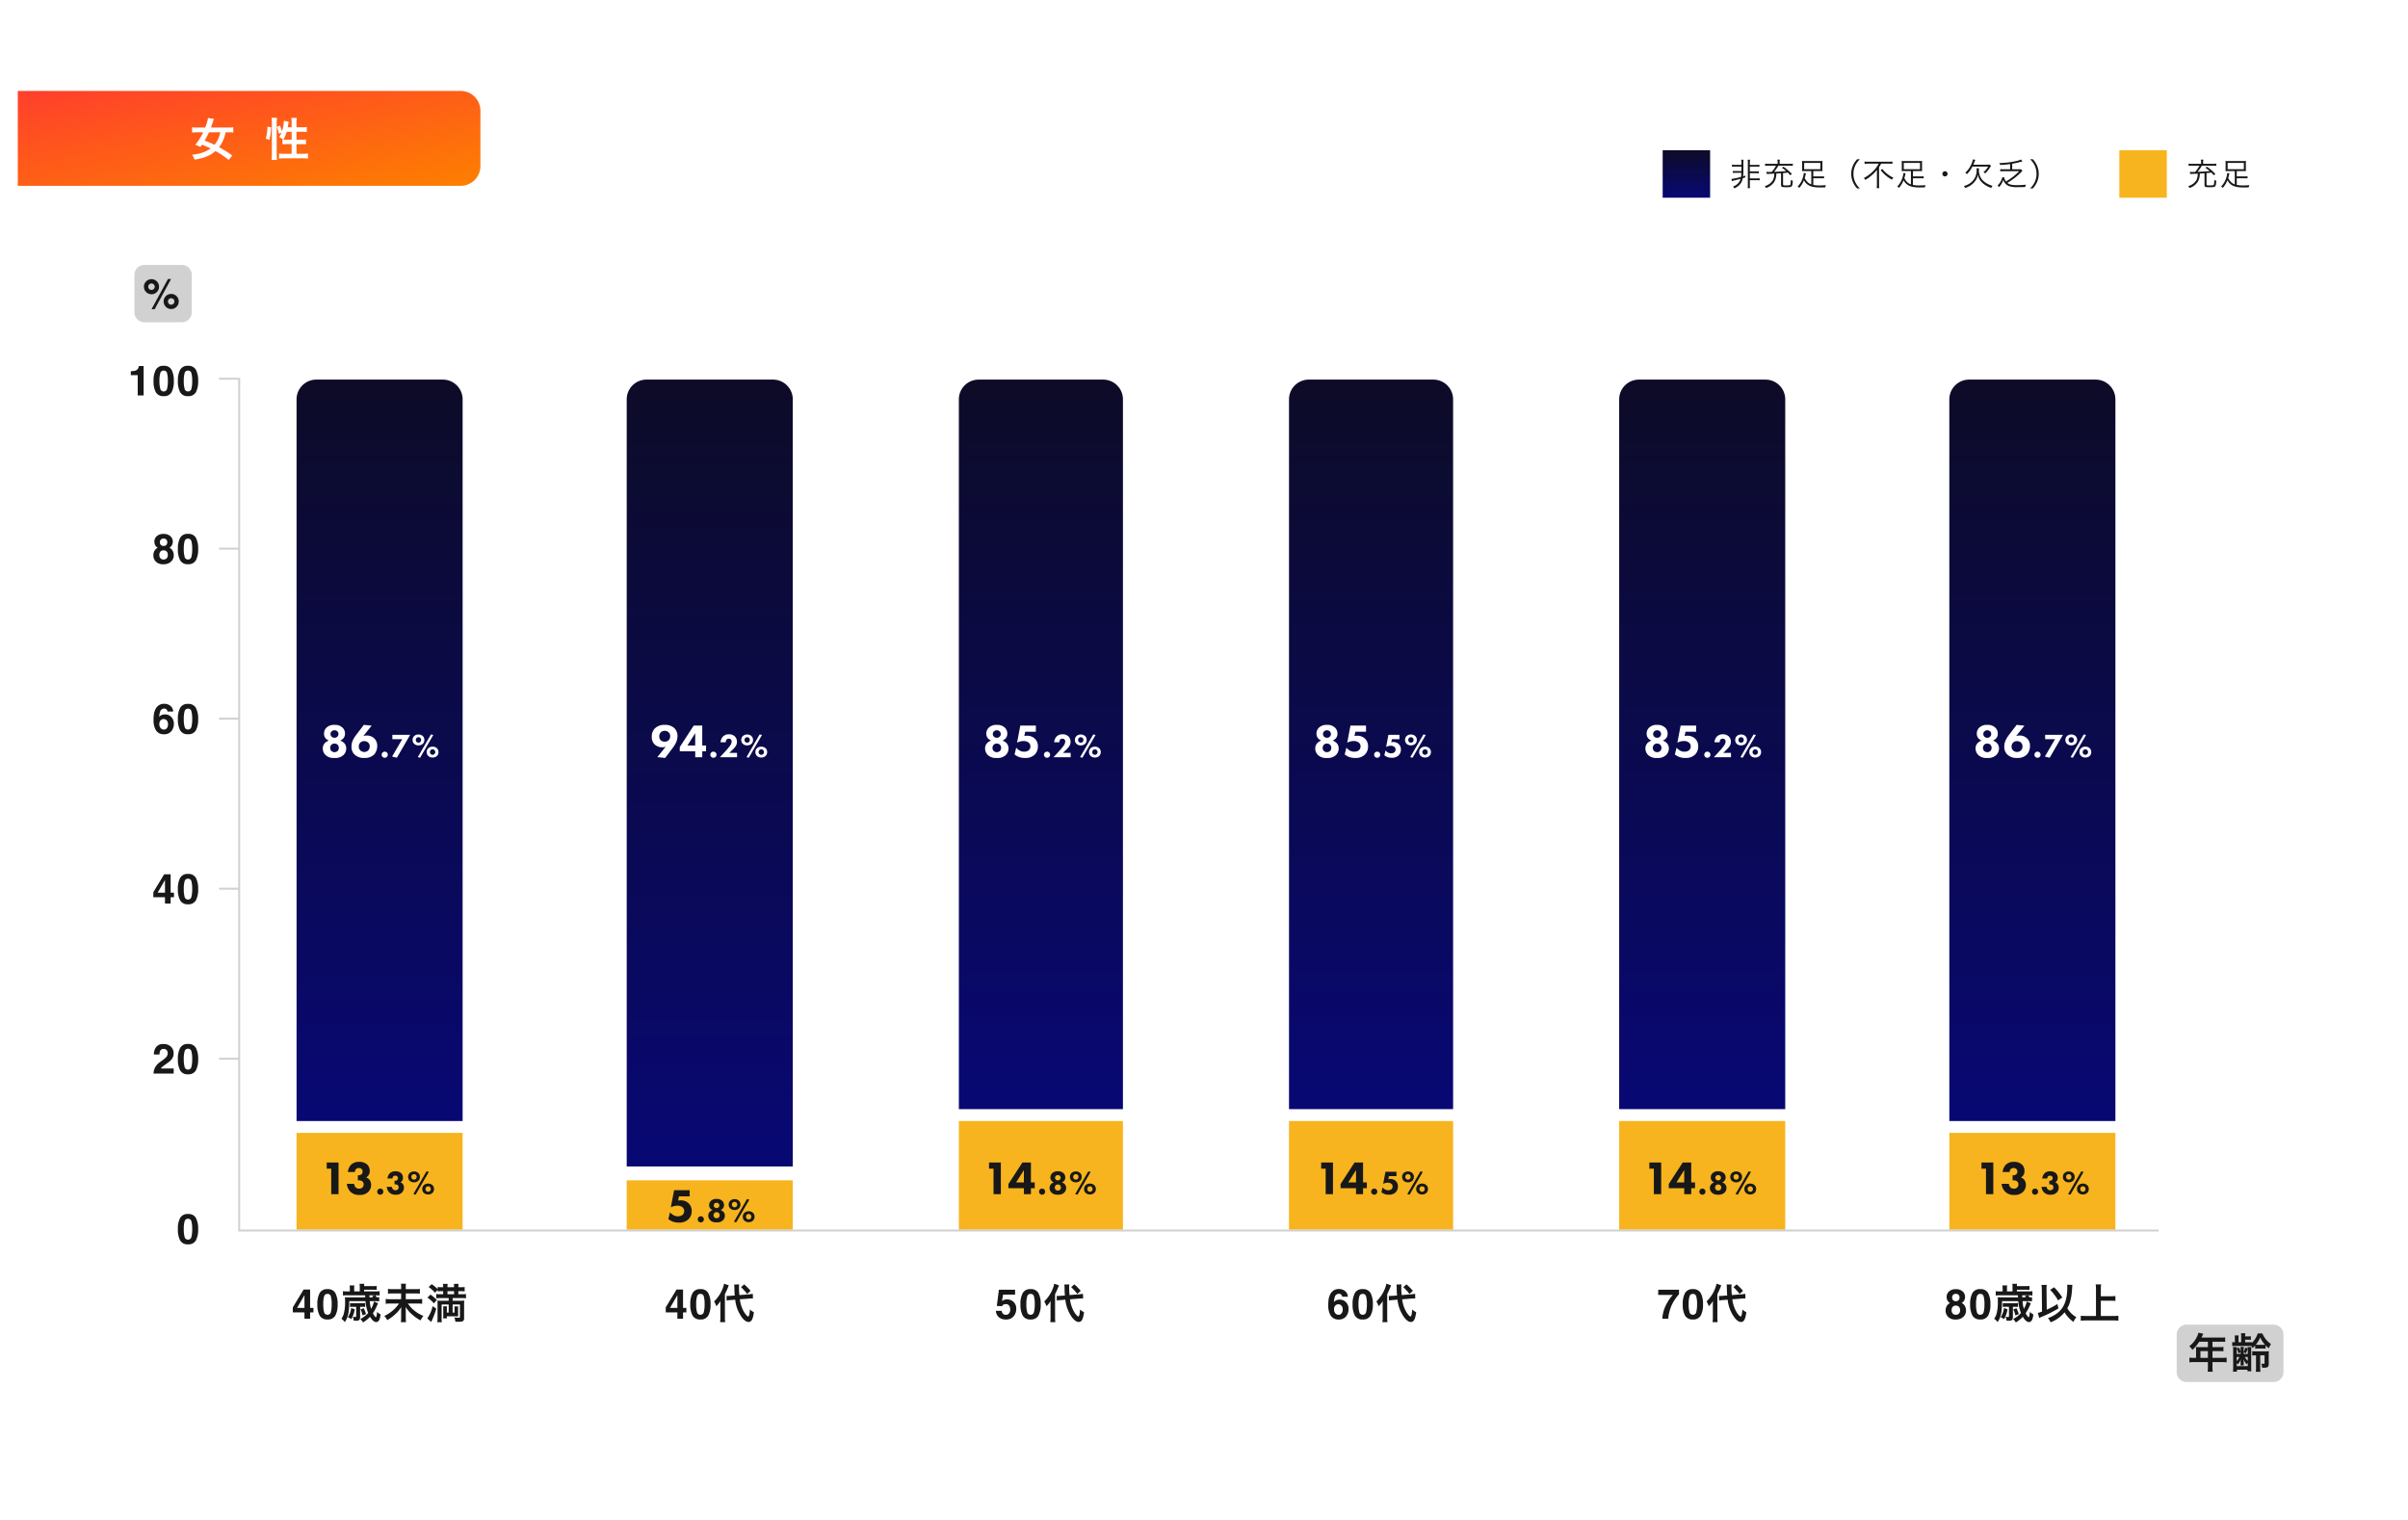 <?xml version="1.0" encoding="UTF-8"?> <svg xmlns="http://www.w3.org/2000/svg" xmlns:xlink="http://www.w3.org/1999/xlink" width="1218" height="769" viewBox="0 0 1218 769"><defs><filter id="パス_43220" x="0" y="0" width="1218" height="769" filterUnits="userSpaceOnUse"><feOffset dy="3"></feOffset><feGaussianBlur stdDeviation="3" result="blur"></feGaussianBlur><feFlood flood-opacity="0.161"></feFlood><feComposite operator="in" in2="blur"></feComposite><feComposite in="SourceGraphic"></feComposite></filter><linearGradient id="linear-gradient" x1="0.5" x2="0.5" y2="1" gradientUnits="objectBoundingBox"><stop offset="0" stop-color="#0d0b27"></stop><stop offset="1" stop-color="#080874"></stop></linearGradient><linearGradient id="linear-gradient-7" x2="0.974" y2="1" gradientUnits="objectBoundingBox"><stop offset="0" stop-color="#ff3f2c"></stop><stop offset="1" stop-color="#fe7f00"></stop></linearGradient></defs><g id="グループ_18119" data-name="グループ 18119" transform="translate(-349.766 -541)"><g transform="matrix(1, 0, 0, 1, 349.77, 541)" filter="url(#パス_43220)"><path id="パス_43220-2" data-name="パス 43220" d="M20,0H1180a20,20,0,0,1,20,20V731a20,20,0,0,1-20,20H20A20,20,0,0,1,0,731V20A20,20,0,0,1,20,0Z" transform="translate(9 6)" fill="#fff"></path></g><path id="パス_43201" data-name="パス 43201" d="M10,0H74A10,10,0,0,1,84,10V375H0V10A10,10,0,0,1,10,0Z" transform="translate(499.766 733)" fill="url(#linear-gradient)"></path><path id="パス_43238" data-name="パス 43238" d="M0,0H84V49H0Z" transform="translate(499.766 1114)" fill="#f7b41e"></path><path id="パス_43242" data-name="パス 43242" d="M10,0H74A10,10,0,0,1,84,10V375H0V10A10,10,0,0,1,10,0Z" transform="translate(1335.766 733)" fill="url(#linear-gradient)"></path><path id="パス_43243" data-name="パス 43243" d="M0,0H84V49H0Z" transform="translate(1335.766 1114)" fill="#f7b41e"></path><path id="パス_43225" data-name="パス 43225" d="M10,0H73A10,10,0,0,1,83,10V369H0V10A10,10,0,0,1,10,0Z" transform="translate(834.766 733)" fill="url(#linear-gradient)"></path><path id="パス_43239" data-name="パス 43239" d="M0,0H83V55H0Z" transform="translate(834.766 1108)" fill="#f7b41e"></path><path id="パス_43232" data-name="パス 43232" d="M10,0H73A10,10,0,0,1,83,10V369H0V10A10,10,0,0,1,10,0Z" transform="translate(1001.766 733)" fill="url(#linear-gradient)"></path><path id="パス_43240" data-name="パス 43240" d="M0,0H83V55H0Z" transform="translate(1001.766 1108)" fill="#f7b41e"></path><path id="パス_43235" data-name="パス 43235" d="M10,0H74A10,10,0,0,1,84,10V369H0V10A10,10,0,0,1,10,0Z" transform="translate(1168.766 733)" fill="url(#linear-gradient)"></path><path id="パス_43241" data-name="パス 43241" d="M0,0H84V55H0Z" transform="translate(1168.766 1108)" fill="#f7b41e"></path><path id="パス_43226" data-name="パス 43226" d="M10,0H74A10,10,0,0,1,84,10V398H0V10A10,10,0,0,1,10,0Z" transform="translate(666.766 733)" fill="url(#linear-gradient)"></path><path id="パス_43250" data-name="パス 43250" d="M0,0H84V25H0Z" transform="translate(666.766 1138)" fill="#f7b41e"></path><path id="パス_38477" data-name="パス 38477" d="M21321.881,4325.843H20351V3895h-10.186" transform="translate(-19880.25 -3162.45)" fill="none" stroke="#d1d1d1" stroke-width="1"></path><path id="パス_43253" data-name="パス 43253" d="M-33.457-3.2h-1.682V0H-38V-3.2h-5.886V-5.752l5.465-9.023h3.281v9.29h1.682ZM-38-5.486V-11.9l-3.722,6.419Zm9.51-1.8a14,14,0,0,0,.42,3.922A1.692,1.692,0,0,0-26.347-2.01,1.669,1.669,0,0,0-24.64-3.368a14.511,14.511,0,0,0,.405-3.922,14.35,14.35,0,0,0-.405-3.979,1.655,1.655,0,0,0-1.707-1.292,1.679,1.679,0,0,0-1.723,1.292A13.849,13.849,0,0,0-28.49-7.291Zm2.143-7.68a4.2,4.2,0,0,1,3.984,2A11.57,11.57,0,0,1-21.22-7.291a11.508,11.508,0,0,1-1.143,5.67A4.207,4.207,0,0,1-26.347.369,4.207,4.207,0,0,1-30.33-1.62a11.508,11.508,0,0,1-1.143-5.67,11.57,11.57,0,0,1,1.143-5.681A4.2,4.2,0,0,1-26.347-14.971ZM-2.2-8.883A17.617,17.617,0,0,1-.186-8.8v-2.1c-.441.042-.672.063-1.3.084A9.35,9.35,0,0,0-2.1-11.844a13.9,13.9,0,0,1,2.121.1v-2.2a11.379,11.379,0,0,1-2.121.126H-7.83v-.861h4.389a17.286,17.286,0,0,1,1.974.084V-16.59a12.787,12.787,0,0,1-1.974.1H-7.83a7.067,7.067,0,0,1,.105-1.176H-10.14a9.61,9.61,0,0,1,.105,1.638v2.205h-2.814V-15.2a9.424,9.424,0,0,1,.1-1.659h-2.394a12.144,12.144,0,0,1,.1,1.638v1.407h-1.3a12,12,0,0,1-2.184-.126v2.2a14.418,14.418,0,0,1,2.121-.1h9.114l.042,1.029h-8.337a19.133,19.133,0,0,1-1.953-.084,18.919,18.919,0,0,1,.084,2.058,24.39,24.39,0,0,1-.546,5.922A8.354,8.354,0,0,1-19.317,0a9.461,9.461,0,0,1,1.743,1.68c1.533-2.247,2.121-4.683,2.2-9.219l.042-1.344h8.211A20.978,20.978,0,0,0-5.772-2.877,13.584,13.584,0,0,1-9.7.126,14.355,14.355,0,0,1-8.355,1.869,17.1,17.1,0,0,0-4.827-.987C-3.777.777-2.727,1.68-1.74,1.68-.48,1.68.192.525.507-2.2A4.589,4.589,0,0,1-1.236-3.528c-.21,2.1-.378,2.751-.693,2.751-.231,0-.819-.8-1.47-2A20.4,20.4,0,0,0-1.7-5.754c.819-1.806.819-1.806.945-2.037l-2.058-.924A13.9,13.9,0,0,1-4.3-4.977a18.292,18.292,0,0,1-.672-3.906Zm-2.9-1.932-.021-1.029h2.772l-1.449.42c.168.252.231.336.4.609Zm-6.741,4.788v4.7c0,.336-.126.441-.462.441a7.309,7.309,0,0,1-1.218-.147A7.134,7.134,0,0,1-13.08.966c.588.042.819.042,1.113.042,1.7,0,2.121-.4,2.121-2.037v-5h1.3a6.687,6.687,0,0,1,1.26.084V-7.938a8.692,8.692,0,0,1-1.344.084h-4.935a7.939,7.939,0,0,1-1.386-.084v1.995a9.089,9.089,0,0,1,1.386-.084Zm-2.52.63a10.629,10.629,0,0,1-1.7,4.662A8.689,8.689,0,0,1-14.3.189a14.144,14.144,0,0,0,1.722-5Zm4.725.672A14.157,14.157,0,0,1-8.565-1.659l1.7-.693a17.514,17.514,0,0,0-1.155-2.94Zm22.89-10.227v-1.26a7.345,7.345,0,0,1,.1-1.512H10.8a7.891,7.891,0,0,1,.105,1.491v1.281H6.765a15.682,15.682,0,0,1-2.52-.147v2.436a16.936,16.936,0,0,1,2.541-.126H10.9V-9.87H5.589A20.759,20.759,0,0,1,3.09-10V-7.56a22.154,22.154,0,0,1,2.52-.126H9.852a18.384,18.384,0,0,1-2.583,3A19.17,19.17,0,0,1,2.418-1.407,10.848,10.848,0,0,1,3.867.714,21.169,21.169,0,0,0,8.025-2.373a15.633,15.633,0,0,0,2.94-3.507C10.9-4.893,10.9-4.6,10.9-3.906V-.525a13.7,13.7,0,0,1-.147,2.247H13.4a15.244,15.244,0,0,1-.147-2.268V-4.011c0-.42-.021-.756-.063-1.953A14.873,14.873,0,0,0,16.383-2.2,20.96,20.96,0,0,0,20.73.84a11.951,11.951,0,0,1,1.428-2.268A17.175,17.175,0,0,1,14.3-7.686h4.7a21.03,21.03,0,0,1,2.541.126V-10a19.192,19.192,0,0,1-2.541.126H13.254v-2.919h4.6a15.672,15.672,0,0,1,2.52.126V-15.1a14.486,14.486,0,0,1-2.541.147Zm21.693,4.494v1.365H30.831a15.412,15.412,0,0,1-1.575-.063c.042.567.063,1.029.063,1.785v6.72a19.275,19.275,0,0,1-.126,2.415h2.289a17.588,17.588,0,0,1-.1-2.31V-7.2h3.57v4.1h-.924V-4.641a14.678,14.678,0,0,1,.063-1.617H32.133a11.553,11.553,0,0,1,.084,1.617v2.772a12.493,12.493,0,0,1-.084,1.7h1.89v-1.05h4.305c.735.021,1.218.021,1.428.042a15.86,15.86,0,0,1-.042-1.6V-4.62a13.909,13.909,0,0,1,.063-1.617H37.845a15.487,15.487,0,0,1,.063,1.617v1.512h-.966V-7.2h3.7V-.987c0,.42-.084.483-.651.483a18.96,18.96,0,0,1-2.163-.168,7.428,7.428,0,0,1,.483,2.142c.4.042.5.042.945.063h.8c2.121,0,2.688-.378,2.688-1.806V-7.014a14.018,14.018,0,0,1,.105-2.163,21.35,21.35,0,0,1-2.31.084H36.942v-1.365h4.431a15.955,15.955,0,0,1,2.331.126v-2.184a12.178,12.178,0,0,1-2.331.126H39.84v-1.533h1.134a18.261,18.261,0,0,1,2.058.1v-2.205a18.52,18.52,0,0,1-2.1.105H39.84v-.147a10,10,0,0,1,.1-1.554H37.572a8.061,8.061,0,0,1,.1,1.554v.147H34.338v-.147a7.674,7.674,0,0,1,.105-1.554H32.07a10.2,10.2,0,0,1,.1,1.554v.147h-.714a17.841,17.841,0,0,1-2.079-.105v1.05a17.759,17.759,0,0,0-3.045-2.5l-1.512,1.449a16.239,16.239,0,0,1,3.234,2.9l1.323-1.491v.8a14.4,14.4,0,0,1,2.037-.1h.756v1.533H30.894a14.543,14.543,0,0,1-2.226-.126v2.184a16.1,16.1,0,0,1,2.289-.126Zm-.609-1.932v-1.533h3.339v1.533Zm-10.122,1.7a18.365,18.365,0,0,1,3.234,2.9l1.512-1.638A17.993,17.993,0,0,0,25.749-12.2Zm2.625,4.326A18.2,18.2,0,0,1,24.132-.147l1.974,1.806A5.3,5.3,0,0,1,26.442.9a38.892,38.892,0,0,0,2.226-5.985Z" transform="translate(541.766 1208)" fill="#181818"></path><path id="パス_43254" data-name="パス 43254" d="M-11.827-3.2h-1.682V0H-16.37V-3.2h-5.886V-5.752l5.465-9.023h3.281v9.29h1.682ZM-16.37-5.486V-11.9l-3.722,6.419Zm9.51-1.8a14,14,0,0,0,.42,3.922A1.692,1.692,0,0,0-4.717-2.01,1.669,1.669,0,0,0-3.01-3.368,14.511,14.511,0,0,0-2.6-7.291a14.35,14.35,0,0,0-.405-3.979,1.655,1.655,0,0,0-1.707-1.292,1.679,1.679,0,0,0-1.723,1.292A13.849,13.849,0,0,0-6.86-7.291Zm2.143-7.68a4.2,4.2,0,0,1,3.984,2A11.57,11.57,0,0,1,.41-7.291,11.508,11.508,0,0,1-.733-1.62,4.207,4.207,0,0,1-4.717.369,4.207,4.207,0,0,1-8.7-1.62a11.508,11.508,0,0,1-1.143-5.67A11.57,11.57,0,0,1-8.7-12.971,4.2,4.2,0,0,1-4.717-14.971Zm24.4,4.786c.693-.063,1.218-.084,1.554-.084.126,0,.273,0,.609.021l-.063-2.373a16.384,16.384,0,0,1-2.289.294L15-11.97a33.445,33.445,0,0,1-.21-3.8,8.034,8.034,0,0,1,.105-1.575l-2.541.042c.042.357.105,1.134.105,1.554.042,2.1.042,2.31.189,3.99l-1.911.147c-.525.042-1.2.084-1.6.084-.147,0-.315,0-.651-.021L8.55-9.2a15.565,15.565,0,0,1,2.1-.252l2.226-.189A18.328,18.328,0,0,0,16.4-.5C17.517.9,18.609,1.638,19.617,1.638c1.491,0,2.226-1.344,2.709-4.935a8.68,8.68,0,0,1-1.995-1.365c-.21,2.5-.483,3.528-.9,3.528-.378,0-1.344-1.05-2.058-2.226a16.616,16.616,0,0,1-2.142-6.468ZM5.379-.84a16.75,16.75,0,0,1-.147,2.583H7.815A18.017,18.017,0,0,1,7.668-.8V-12.432a34.263,34.263,0,0,0,1.953-4.473l-2.394-.819a12.519,12.519,0,0,1-.819,2.751A18.239,18.239,0,0,1,2.187-8.736,8.427,8.427,0,0,1,3.3-6.321,14.6,14.6,0,0,0,5.442-8.946c-.042.8-.063,1.344-.063,2.415ZM15.8-15.981a20.12,20.12,0,0,1,1.575,1.617A12.121,12.121,0,0,1,18.9-12.516l1.743-1.6a29.346,29.346,0,0,0-3.213-3.255Z" transform="translate(708.766 1208)" fill="#181818"></path><path id="パス_43222" data-name="パス 43222" d="M-34.842-10.254v-1.989a12.953,12.953,0,0,0,1.938-.185,2.733,2.733,0,0,0,1.436-.779,2.566,2.566,0,0,0,.574-1.066,2.448,2.448,0,0,0,.113-.595h2.43V0h-2.994V-10.254Zm14.493,2.963a14,14,0,0,0,.42,3.922A1.692,1.692,0,0,0-18.205-2.01,1.669,1.669,0,0,0-16.5-3.368a14.511,14.511,0,0,0,.405-3.922,14.35,14.35,0,0,0-.405-3.979,1.655,1.655,0,0,0-1.707-1.292,1.679,1.679,0,0,0-1.723,1.292A13.849,13.849,0,0,0-20.348-7.291Zm2.143-7.68a4.2,4.2,0,0,1,3.984,2,11.57,11.57,0,0,1,1.143,5.681,11.508,11.508,0,0,1-1.143,5.67A4.207,4.207,0,0,1-18.205.369,4.207,4.207,0,0,1-22.189-1.62a11.508,11.508,0,0,1-1.143-5.67,11.57,11.57,0,0,1,1.143-5.681A4.2,4.2,0,0,1-18.205-14.971Zm10.166,7.68a14,14,0,0,0,.42,3.922A1.692,1.692,0,0,0-5.9-2.01,1.669,1.669,0,0,0-4.189-3.368a14.511,14.511,0,0,0,.405-3.922,14.35,14.35,0,0,0-.405-3.979A1.655,1.655,0,0,0-5.9-12.561a1.679,1.679,0,0,0-1.723,1.292A13.849,13.849,0,0,0-8.039-7.291Zm2.143-7.68a4.2,4.2,0,0,1,3.984,2A11.57,11.57,0,0,1-.769-7.291,11.508,11.508,0,0,1-1.912-1.62,4.207,4.207,0,0,1-5.9.369,4.207,4.207,0,0,1-9.88-1.62a11.508,11.508,0,0,1-1.143-5.67A11.57,11.57,0,0,1-9.88-12.971,4.2,4.2,0,0,1-5.9-14.971Z" transform="translate(450.766 741)" fill="#181818"></path><path id="パス_43227" data-name="パス 43227" d="M-20.4-4.317a2.388,2.388,0,0,0,.569,1.7,2.056,2.056,0,0,0,1.574.6,2.056,2.056,0,0,0,1.574-.6,2.388,2.388,0,0,0,.569-1.7,2.367,2.367,0,0,0-.579-1.728,2.092,2.092,0,0,0-1.564-.59,2.092,2.092,0,0,0-1.564.59A2.367,2.367,0,0,0-20.4-4.317Zm-3.035.195a4.554,4.554,0,0,1,.569-2.266A3.6,3.6,0,0,1-21.2-7.916a3.469,3.469,0,0,1-1.4-1.553,4.353,4.353,0,0,1-.323-1.564A3.649,3.649,0,0,1-21.7-13.8a4.847,4.847,0,0,1,3.445-1.143A4.847,4.847,0,0,1-14.811-13.8a3.649,3.649,0,0,1,1.22,2.763,4.353,4.353,0,0,1-.323,1.564,2.986,2.986,0,0,1-1.4,1.451,4.12,4.12,0,0,1,1.651,1.63,4.654,4.654,0,0,1,.554,2.266A4.239,4.239,0,0,1-14.5-.928,5.415,5.415,0,0,1-18.38.39,5.032,5.032,0,0,1-22.153-.928,4.412,4.412,0,0,1-23.435-4.122Zm3.3-6.583a1.82,1.82,0,0,0,.5,1.323,1.832,1.832,0,0,0,1.379.513,1.811,1.811,0,0,0,1.379-.513,1.842,1.842,0,0,0,.487-1.323,1.887,1.887,0,0,0-.487-1.379,1.843,1.843,0,0,0-1.379-.5,1.864,1.864,0,0,0-1.379.5A1.864,1.864,0,0,0-20.133-10.705ZM-8.039-7.291a14,14,0,0,0,.42,3.922A1.692,1.692,0,0,0-5.9-2.01,1.669,1.669,0,0,0-4.189-3.368a14.511,14.511,0,0,0,.405-3.922,14.35,14.35,0,0,0-.405-3.979A1.655,1.655,0,0,0-5.9-12.561a1.679,1.679,0,0,0-1.723,1.292A13.849,13.849,0,0,0-8.039-7.291Zm2.143-7.68a4.2,4.2,0,0,1,3.984,2A11.57,11.57,0,0,1-.769-7.291,11.508,11.508,0,0,1-1.912-1.62,4.207,4.207,0,0,1-5.9.369,4.207,4.207,0,0,1-9.88-1.62a11.508,11.508,0,0,1-1.143-5.67A11.57,11.57,0,0,1-9.88-12.971,4.2,4.2,0,0,1-5.9-14.971Z" transform="translate(450.766 826)" fill="#181818"></path><path id="パス_43228" data-name="パス 43228" d="M-20.4-4.707a2.916,2.916,0,0,0,.646,1.958,2.061,2.061,0,0,0,1.641.759,1.822,1.822,0,0,0,1.533-.733,3.052,3.052,0,0,0,.559-1.9,2.846,2.846,0,0,0-.636-1.994,2.035,2.035,0,0,0-1.559-.692,2.081,2.081,0,0,0-1.323.451A2.554,2.554,0,0,0-20.4-4.707Zm4.112-6.419a1.491,1.491,0,0,0-.277-.79,1.6,1.6,0,0,0-1.425-.7,2.107,2.107,0,0,0-2.03,1.6,9.926,9.926,0,0,0-.451,2.6,3.28,3.28,0,0,1,1.261-.943,4.256,4.256,0,0,1,1.641-.3,4.263,4.263,0,0,1,3.245,1.343,4.806,4.806,0,0,1,1.266,3.435A5.8,5.8,0,0,1-14.3-1.2,4.587,4.587,0,0,1-18.154.39,4.437,4.437,0,0,1-22.3-1.958,9.575,9.575,0,0,1-23.332-6.7a21.542,21.542,0,0,1,.144-2.769,8.466,8.466,0,0,1,.995-3.158,5.089,5.089,0,0,1,1.666-1.733,4.494,4.494,0,0,1,2.466-.656,4.882,4.882,0,0,1,3.3,1.061,4.036,4.036,0,0,1,1.384,2.825Zm8.249,3.835a14,14,0,0,0,.42,3.922A1.692,1.692,0,0,0-5.9-2.01,1.669,1.669,0,0,0-4.189-3.368a14.511,14.511,0,0,0,.405-3.922,14.35,14.35,0,0,0-.405-3.979A1.655,1.655,0,0,0-5.9-12.561a1.679,1.679,0,0,0-1.723,1.292A13.849,13.849,0,0,0-8.039-7.291Zm2.143-7.68a4.2,4.2,0,0,1,3.984,2A11.57,11.57,0,0,1-.769-7.291,11.508,11.508,0,0,1-1.912-1.62,4.207,4.207,0,0,1-5.9.369,4.207,4.207,0,0,1-9.88-1.62a11.508,11.508,0,0,1-1.143-5.67A11.57,11.57,0,0,1-9.88-12.971,4.2,4.2,0,0,1-5.9-14.971Z" transform="translate(450.766 912)" fill="#181818"></path><path id="パス_43233" data-name="パス 43233" d="M-13.006-3.2h-1.682V0h-2.861V-3.2h-5.886V-5.752l5.465-9.023h3.281v9.29h1.682Zm-4.542-2.287V-11.9l-3.722,6.419Zm9.51-1.8a14,14,0,0,0,.42,3.922A1.692,1.692,0,0,0-5.9-2.01,1.669,1.669,0,0,0-4.189-3.368a14.511,14.511,0,0,0,.405-3.922,14.35,14.35,0,0,0-.405-3.979A1.655,1.655,0,0,0-5.9-12.561a1.679,1.679,0,0,0-1.723,1.292A13.849,13.849,0,0,0-8.039-7.291Zm2.143-7.68a4.2,4.2,0,0,1,3.984,2A11.57,11.57,0,0,1-.769-7.291,11.508,11.508,0,0,1-1.912-1.62,4.207,4.207,0,0,1-5.9.369,4.207,4.207,0,0,1-9.88-1.62a11.508,11.508,0,0,1-1.143-5.67A11.57,11.57,0,0,1-9.88-12.971,4.2,4.2,0,0,1-5.9-14.971Z" transform="translate(450.766 998)" fill="#181818"></path><path id="パス_43236" data-name="パス 43236" d="M-23.332,0a6.987,6.987,0,0,1,.687-2.922A8.262,8.262,0,0,1-19.692-6.07a21.656,21.656,0,0,0,2.615-2.071,3.061,3.061,0,0,0,.913-2.133,2.363,2.363,0,0,0-.523-1.569,1.842,1.842,0,0,0-1.5-.625A1.826,1.826,0,0,0-20-11.474a4.933,4.933,0,0,0-.328,1.825h-2.84a7.183,7.183,0,0,1,.687-3.066,4.279,4.279,0,0,1,4.153-2.225,5.266,5.266,0,0,1,3.753,1.307,4.521,4.521,0,0,1,1.395,3.461,4.685,4.685,0,0,1-.984,2.933,9.807,9.807,0,0,1-2.123,1.9l-1.169.831q-1.1.779-1.5,1.128a3.305,3.305,0,0,0-.682.81h6.491V0ZM-8.039-7.291a14,14,0,0,0,.42,3.922A1.692,1.692,0,0,0-5.9-2.01,1.669,1.669,0,0,0-4.189-3.368a14.511,14.511,0,0,0,.405-3.922,14.35,14.35,0,0,0-.405-3.979A1.655,1.655,0,0,0-5.9-12.561a1.679,1.679,0,0,0-1.723,1.292A13.849,13.849,0,0,0-8.039-7.291Zm2.143-7.68a4.2,4.2,0,0,1,3.984,2A11.57,11.57,0,0,1-.769-7.291,11.508,11.508,0,0,1-1.912-1.62,4.207,4.207,0,0,1-5.9.369,4.207,4.207,0,0,1-9.88-1.62a11.508,11.508,0,0,1-1.143-5.67A11.57,11.57,0,0,1-9.88-12.971,4.2,4.2,0,0,1-5.9-14.971Z" transform="translate(450.766 1084)" fill="#181818"></path><path id="パス_43252" data-name="パス 43252" d="M-8.039-7.291a14,14,0,0,0,.42,3.922A1.692,1.692,0,0,0-5.9-2.01,1.669,1.669,0,0,0-4.189-3.368a14.511,14.511,0,0,0,.405-3.922,14.35,14.35,0,0,0-.405-3.979A1.655,1.655,0,0,0-5.9-12.561a1.679,1.679,0,0,0-1.723,1.292A13.849,13.849,0,0,0-8.039-7.291Zm2.143-7.68a4.2,4.2,0,0,1,3.984,2A11.57,11.57,0,0,1-.769-7.291,11.508,11.508,0,0,1-1.912-1.62,4.207,4.207,0,0,1-5.9.369,4.207,4.207,0,0,1-9.88-1.62a11.508,11.508,0,0,1-1.143-5.67A11.57,11.57,0,0,1-9.88-12.971,4.2,4.2,0,0,1-5.9-14.971Z" transform="translate(450.766 1170)" fill="#181818"></path><path id="パス_43255" data-name="パス 43255" d="M-19.343-3.979a2.82,2.82,0,0,0,.667,1.471,1.888,1.888,0,0,0,1.436.518,1.937,1.937,0,0,0,1.656-.764,3.13,3.13,0,0,0,.569-1.923A3.34,3.34,0,0,0-15.549-6.6a1.867,1.867,0,0,0-1.661-.784,2.858,2.858,0,0,0-.923.133,1.834,1.834,0,0,0-1.036.913l-2.625-.123,1.046-8.213h8.193v2.481h-6.081l-.533,3.25a6.109,6.109,0,0,1,1.056-.584,4.472,4.472,0,0,1,1.548-.236,4.651,4.651,0,0,1,3.22,1.241,4.614,4.614,0,0,1,1.374,3.609A5.662,5.662,0,0,1-13.294-1.23,4.81,4.81,0,0,1-17.252.39,5.257,5.257,0,0,1-20.738-.749a4.422,4.422,0,0,1-1.518-3.23ZM-6.86-7.291a14,14,0,0,0,.42,3.922A1.692,1.692,0,0,0-4.717-2.01,1.669,1.669,0,0,0-3.01-3.368,14.511,14.511,0,0,0-2.6-7.291a14.35,14.35,0,0,0-.405-3.979,1.655,1.655,0,0,0-1.707-1.292,1.679,1.679,0,0,0-1.723,1.292A13.849,13.849,0,0,0-6.86-7.291Zm2.143-7.68a4.2,4.2,0,0,1,3.984,2A11.57,11.57,0,0,1,.41-7.291,11.508,11.508,0,0,1-.733-1.62,4.207,4.207,0,0,1-4.717.369,4.207,4.207,0,0,1-8.7-1.62a11.508,11.508,0,0,1-1.143-5.67A11.57,11.57,0,0,1-8.7-12.971,4.2,4.2,0,0,1-4.717-14.971Zm24.4,4.786c.693-.063,1.218-.084,1.554-.084.126,0,.273,0,.609.021l-.063-2.373a16.384,16.384,0,0,1-2.289.294L15-11.97a33.445,33.445,0,0,1-.21-3.8,8.034,8.034,0,0,1,.105-1.575l-2.541.042c.042.357.105,1.134.105,1.554.042,2.1.042,2.31.189,3.99l-1.911.147c-.525.042-1.2.084-1.6.084-.147,0-.315,0-.651-.021L8.55-9.2a15.565,15.565,0,0,1,2.1-.252l2.226-.189A18.328,18.328,0,0,0,16.4-.5C17.517.9,18.609,1.638,19.617,1.638c1.491,0,2.226-1.344,2.709-4.935a8.68,8.68,0,0,1-1.995-1.365c-.21,2.5-.483,3.528-.9,3.528-.378,0-1.344-1.05-2.058-2.226a16.616,16.616,0,0,1-2.142-6.468ZM5.379-.84a16.75,16.75,0,0,1-.147,2.583H7.815A18.017,18.017,0,0,1,7.668-.8V-12.432a34.263,34.263,0,0,0,1.953-4.473l-2.394-.819a12.519,12.519,0,0,1-.819,2.751A18.239,18.239,0,0,1,2.187-8.736,8.427,8.427,0,0,1,3.3-6.321,14.6,14.6,0,0,0,5.442-8.946c-.042.8-.063,1.344-.063,2.415ZM15.8-15.981a20.12,20.12,0,0,1,1.575,1.617A12.121,12.121,0,0,1,18.9-12.516l1.743-1.6a29.346,29.346,0,0,0-3.213-3.255Z" transform="translate(875.766 1208)" fill="#181818"></path><path id="パス_43256" data-name="パス 43256" d="M-19.22-4.707a2.916,2.916,0,0,0,.646,1.958,2.061,2.061,0,0,0,1.641.759A1.822,1.822,0,0,0-15.4-2.722a3.052,3.052,0,0,0,.559-1.9,2.846,2.846,0,0,0-.636-1.994,2.035,2.035,0,0,0-1.559-.692,2.081,2.081,0,0,0-1.323.451A2.554,2.554,0,0,0-19.22-4.707Zm4.112-6.419a1.491,1.491,0,0,0-.277-.79,1.6,1.6,0,0,0-1.425-.7,2.107,2.107,0,0,0-2.03,1.6,9.926,9.926,0,0,0-.451,2.6,3.28,3.28,0,0,1,1.261-.943,4.256,4.256,0,0,1,1.641-.3,4.263,4.263,0,0,1,3.245,1.343,4.806,4.806,0,0,1,1.266,3.435A5.8,5.8,0,0,1-13.119-1.2,4.587,4.587,0,0,1-16.975.39a4.437,4.437,0,0,1-4.143-2.348A9.575,9.575,0,0,1-22.153-6.7a21.542,21.542,0,0,1,.144-2.769,8.466,8.466,0,0,1,.995-3.158,5.089,5.089,0,0,1,1.666-1.733,4.494,4.494,0,0,1,2.466-.656,4.882,4.882,0,0,1,3.3,1.061A4.036,4.036,0,0,1-12.2-11.125ZM-6.86-7.291a14,14,0,0,0,.42,3.922A1.692,1.692,0,0,0-4.717-2.01,1.669,1.669,0,0,0-3.01-3.368,14.511,14.511,0,0,0-2.6-7.291a14.35,14.35,0,0,0-.405-3.979,1.655,1.655,0,0,0-1.707-1.292,1.679,1.679,0,0,0-1.723,1.292A13.849,13.849,0,0,0-6.86-7.291Zm2.143-7.68a4.2,4.2,0,0,1,3.984,2A11.57,11.57,0,0,1,.41-7.291,11.508,11.508,0,0,1-.733-1.62,4.207,4.207,0,0,1-4.717.369,4.207,4.207,0,0,1-8.7-1.62a11.508,11.508,0,0,1-1.143-5.67A11.57,11.57,0,0,1-8.7-12.971,4.2,4.2,0,0,1-4.717-14.971Zm24.4,4.786c.693-.063,1.218-.084,1.554-.084.126,0,.273,0,.609.021l-.063-2.373a16.384,16.384,0,0,1-2.289.294L15-11.97a33.445,33.445,0,0,1-.21-3.8,8.034,8.034,0,0,1,.105-1.575l-2.541.042c.042.357.105,1.134.105,1.554.042,2.1.042,2.31.189,3.99l-1.911.147c-.525.042-1.2.084-1.6.084-.147,0-.315,0-.651-.021L8.55-9.2a15.565,15.565,0,0,1,2.1-.252l2.226-.189A18.328,18.328,0,0,0,16.4-.5C17.517.9,18.609,1.638,19.617,1.638c1.491,0,2.226-1.344,2.709-4.935a8.68,8.68,0,0,1-1.995-1.365c-.21,2.5-.483,3.528-.9,3.528-.378,0-1.344-1.05-2.058-2.226a16.616,16.616,0,0,1-2.142-6.468ZM5.379-.84a16.75,16.75,0,0,1-.147,2.583H7.815A18.017,18.017,0,0,1,7.668-.8V-12.432a34.263,34.263,0,0,0,1.953-4.473l-2.394-.819a12.519,12.519,0,0,1-.819,2.751A18.239,18.239,0,0,1,2.187-8.736,8.427,8.427,0,0,1,3.3-6.321,14.6,14.6,0,0,0,5.442-8.946c-.042.8-.063,1.344-.063,2.415ZM15.8-15.981a20.12,20.12,0,0,1,1.575,1.617A12.121,12.121,0,0,1,18.9-12.516l1.743-1.6a29.346,29.346,0,0,0-3.213-3.255Z" transform="translate(1043.766 1208)" fill="#181818"></path><path id="パス_43257" data-name="パス 43257" d="M-11.735-12.387a18.462,18.462,0,0,0-1.825,2.3,20.333,20.333,0,0,0-1.958,3.42,20.355,20.355,0,0,0-1.128,3.384A14.051,14.051,0,0,0-17.149,0h-3.035a17.869,17.869,0,0,1,2.625-8.316,19.641,19.641,0,0,1,2.7-3.732h-7.414l.041-2.625h10.5Zm4.875,5.1a14,14,0,0,0,.42,3.922A1.692,1.692,0,0,0-4.717-2.01,1.669,1.669,0,0,0-3.01-3.368,14.511,14.511,0,0,0-2.6-7.291a14.35,14.35,0,0,0-.405-3.979,1.655,1.655,0,0,0-1.707-1.292,1.679,1.679,0,0,0-1.723,1.292A13.849,13.849,0,0,0-6.86-7.291Zm2.143-7.68a4.2,4.2,0,0,1,3.984,2A11.57,11.57,0,0,1,.41-7.291,11.508,11.508,0,0,1-.733-1.62,4.207,4.207,0,0,1-4.717.369,4.207,4.207,0,0,1-8.7-1.62a11.508,11.508,0,0,1-1.143-5.67A11.57,11.57,0,0,1-8.7-12.971,4.2,4.2,0,0,1-4.717-14.971Zm24.4,4.786c.693-.063,1.218-.084,1.554-.084.126,0,.273,0,.609.021l-.063-2.373a16.384,16.384,0,0,1-2.289.294L15-11.97a33.445,33.445,0,0,1-.21-3.8,8.034,8.034,0,0,1,.105-1.575l-2.541.042c.042.357.105,1.134.105,1.554.042,2.1.042,2.31.189,3.99l-1.911.147c-.525.042-1.2.084-1.6.084-.147,0-.315,0-.651-.021L8.55-9.2a15.565,15.565,0,0,1,2.1-.252l2.226-.189A18.328,18.328,0,0,0,16.4-.5C17.517.9,18.609,1.638,19.617,1.638c1.491,0,2.226-1.344,2.709-4.935a8.68,8.68,0,0,1-1.995-1.365c-.21,2.5-.483,3.528-.9,3.528-.378,0-1.344-1.05-2.058-2.226a16.616,16.616,0,0,1-2.142-6.468ZM5.379-.84a16.75,16.75,0,0,1-.147,2.583H7.815A18.017,18.017,0,0,1,7.668-.8V-12.432a34.263,34.263,0,0,0,1.953-4.473l-2.394-.819a12.519,12.519,0,0,1-.819,2.751A18.239,18.239,0,0,1,2.187-8.736,8.427,8.427,0,0,1,3.3-6.321,14.6,14.6,0,0,0,5.442-8.946c-.042.8-.063,1.344-.063,2.415ZM15.8-15.981a20.12,20.12,0,0,1,1.575,1.617A12.121,12.121,0,0,1,18.9-12.516l1.743-1.6a29.346,29.346,0,0,0-3.213-3.255Z" transform="translate(1210.766 1208)" fill="#181818"></path><path id="パス_43258" data-name="パス 43258" d="M-40.85-4.317a2.388,2.388,0,0,0,.569,1.7,2.056,2.056,0,0,0,1.574.6,2.056,2.056,0,0,0,1.574-.6,2.388,2.388,0,0,0,.569-1.7,2.367,2.367,0,0,0-.579-1.728,2.092,2.092,0,0,0-1.564-.59,2.092,2.092,0,0,0-1.564.59A2.367,2.367,0,0,0-40.85-4.317Zm-3.035.195a4.554,4.554,0,0,1,.569-2.266A3.6,3.6,0,0,1-41.65-7.916a3.469,3.469,0,0,1-1.4-1.553,4.353,4.353,0,0,1-.323-1.564,3.649,3.649,0,0,1,1.22-2.763,4.847,4.847,0,0,1,3.445-1.143A4.847,4.847,0,0,1-35.262-13.8a3.649,3.649,0,0,1,1.22,2.763,4.353,4.353,0,0,1-.323,1.564,2.986,2.986,0,0,1-1.4,1.451,4.12,4.12,0,0,1,1.651,1.63,4.654,4.654,0,0,1,.554,2.266A4.239,4.239,0,0,1-34.949-.928,5.415,5.415,0,0,1-38.83.39,5.032,5.032,0,0,1-42.6-.928,4.412,4.412,0,0,1-43.885-4.122Zm3.3-6.583a1.82,1.82,0,0,0,.5,1.323,1.832,1.832,0,0,0,1.379.513,1.811,1.811,0,0,0,1.379-.513,1.842,1.842,0,0,0,.487-1.323,1.887,1.887,0,0,0-.487-1.379,1.843,1.843,0,0,0-1.379-.5,1.864,1.864,0,0,0-1.379.5A1.864,1.864,0,0,0-40.584-10.705ZM-28.49-7.291a14,14,0,0,0,.42,3.922A1.692,1.692,0,0,0-26.347-2.01,1.669,1.669,0,0,0-24.64-3.368a14.511,14.511,0,0,0,.405-3.922,14.35,14.35,0,0,0-.405-3.979,1.655,1.655,0,0,0-1.707-1.292,1.679,1.679,0,0,0-1.723,1.292A13.849,13.849,0,0,0-28.49-7.291Zm2.143-7.68a4.2,4.2,0,0,1,3.984,2A11.57,11.57,0,0,1-21.22-7.291a11.508,11.508,0,0,1-1.143,5.67A4.207,4.207,0,0,1-26.347.369,4.207,4.207,0,0,1-30.33-1.62a11.508,11.508,0,0,1-1.143-5.67,11.57,11.57,0,0,1,1.143-5.681A4.2,4.2,0,0,1-26.347-14.971ZM-2.2-8.883A17.617,17.617,0,0,1-.186-8.8v-2.1c-.441.042-.672.063-1.3.084A9.35,9.35,0,0,0-2.1-11.844a13.9,13.9,0,0,1,2.121.1v-2.2a11.379,11.379,0,0,1-2.121.126H-7.83v-.861h4.389a17.286,17.286,0,0,1,1.974.084V-16.59a12.787,12.787,0,0,1-1.974.1H-7.83a7.067,7.067,0,0,1,.105-1.176H-10.14a9.61,9.61,0,0,1,.105,1.638v2.205h-2.814V-15.2a9.424,9.424,0,0,1,.1-1.659h-2.394a12.144,12.144,0,0,1,.1,1.638v1.407h-1.3a12,12,0,0,1-2.184-.126v2.2a14.418,14.418,0,0,1,2.121-.1h9.114l.042,1.029h-8.337a19.133,19.133,0,0,1-1.953-.084,18.919,18.919,0,0,1,.084,2.058,24.39,24.39,0,0,1-.546,5.922A8.354,8.354,0,0,1-19.317,0a9.461,9.461,0,0,1,1.743,1.68c1.533-2.247,2.121-4.683,2.2-9.219l.042-1.344h8.211A20.978,20.978,0,0,0-5.772-2.877,13.584,13.584,0,0,1-9.7.126,14.355,14.355,0,0,1-8.355,1.869,17.1,17.1,0,0,0-4.827-.987C-3.777.777-2.727,1.68-1.74,1.68-.48,1.68.192.525.507-2.2A4.589,4.589,0,0,1-1.236-3.528c-.21,2.1-.378,2.751-.693,2.751-.231,0-.819-.8-1.47-2A20.4,20.4,0,0,0-1.7-5.754c.819-1.806.819-1.806.945-2.037l-2.058-.924A13.9,13.9,0,0,1-4.3-4.977a18.292,18.292,0,0,1-.672-3.906Zm-2.9-1.932-.021-1.029h2.772l-1.449.42c.168.252.231.336.4.609Zm-6.741,4.788v4.7c0,.336-.126.441-.462.441a7.309,7.309,0,0,1-1.218-.147A7.134,7.134,0,0,1-13.08.966c.588.042.819.042,1.113.042,1.7,0,2.121-.4,2.121-2.037v-5h1.3a6.687,6.687,0,0,1,1.26.084V-7.938a8.692,8.692,0,0,1-1.344.084h-4.935a7.939,7.939,0,0,1-1.386-.084v1.995a9.089,9.089,0,0,1,1.386-.084Zm-2.52.63a10.629,10.629,0,0,1-1.7,4.662A8.689,8.689,0,0,1-14.3.189a14.144,14.144,0,0,0,1.722-5Zm4.725.672A14.157,14.157,0,0,1-8.565-1.659l1.7-.693a17.514,17.514,0,0,0-1.155-2.94ZM17.58-17.178a8.576,8.576,0,0,1,.084,1.386q0,6.237-2.268,9.891C13.863-3.423,11.6-1.722,7.9-.294A9.628,9.628,0,0,1,9.243,1.785a16.728,16.728,0,0,0,7.035-5.019,16.369,16.369,0,0,0,4.515,4.851,9.238,9.238,0,0,1,1.47-2.394,12.123,12.123,0,0,1-4.578-4.515,15.03,15.03,0,0,0,1.323-3.066,28.19,28.19,0,0,0,1.008-5.859c.189-2.688.189-2.688.21-2.919ZM4.875-3.612a13.728,13.728,0,0,1-2.1.672L3.447-.378c.525-.252.672-.315,1.47-.672A56.2,56.2,0,0,0,13.17-5.229l-.5-2.2a43.888,43.888,0,0,1-5.4,2.856L7.164-14.6v-.462a18.545,18.545,0,0,1,.105-2.058H4.6a19.212,19.212,0,0,1,.168,2.5Zm4.116-11A24.264,24.264,0,0,1,13-9.261l2.163-1.491A31.426,31.426,0,0,0,11.007-15.9Zm25.641,5.5h4.935A21.926,21.926,0,0,1,42-8.988v-2.5a21.389,21.389,0,0,1-2.436.126H34.632v-3.591a16.945,16.945,0,0,1,.147-2.415H32.028a17.977,17.977,0,0,1,.147,2.415V-1.386H27.387a27.71,27.71,0,0,1-2.9-.126v2.52a26.25,26.25,0,0,1,2.9-.147H40.722a22.914,22.914,0,0,1,2.793.147v-2.52a26.97,26.97,0,0,1-2.835.126H34.632Z" transform="translate(1377.766 1208)" fill="#181818"></path><path id="パス_38479" data-name="パス 38479" d="M20359.291,3909.518h10.2" transform="translate(-19898.744 -3091.018)" fill="none" stroke="#d1d1d1" stroke-width="1"></path><path id="パス_38480" data-name="パス 38480" d="M20359.291,3909.518h10.2" transform="translate(-19898.744 -3005.018)" fill="none" stroke="#d1d1d1" stroke-width="1"></path><path id="パス_38481" data-name="パス 38481" d="M20359.291,3909.518h10.2" transform="translate(-19898.744 -2919.018)" fill="none" stroke="#d1d1d1" stroke-width="1"></path><path id="パス_38482" data-name="パス 38482" d="M20359.291,3909.518h10.2" transform="translate(-19898.744 -2833.019)" fill="none" stroke="#d1d1d1" stroke-width="1"></path><path id="パス_43223" data-name="パス 43223" d="M5,0H24a5,5,0,0,1,5,5V24a5,5,0,0,1-5,5H5a5,5,0,0,1-5-5V5A5,5,0,0,1,5,0Z" transform="translate(417.766 675)" fill="#d1d1d1"></path><path id="パス_43224" data-name="パス 43224" d="M-14.376-9.352a1.571,1.571,0,0,0,1.154-.477,1.571,1.571,0,0,0,.477-1.154,1.571,1.571,0,0,0-.477-1.154,1.571,1.571,0,0,0-1.154-.477,1.571,1.571,0,0,0-1.154.477,1.571,1.571,0,0,0-.477,1.154,1.571,1.571,0,0,0,.477,1.154A1.571,1.571,0,0,0-14.376-9.352Zm3.814-1.63a3.683,3.683,0,0,1-1.113,2.7,3.67,3.67,0,0,1-2.7,1.118,3.675,3.675,0,0,1-2.7-1.118,3.675,3.675,0,0,1-1.118-2.7,3.675,3.675,0,0,1,1.118-2.7,3.675,3.675,0,0,1,2.7-1.118,3.675,3.675,0,0,1,2.7,1.118A3.675,3.675,0,0,1-10.562-10.982Zm7.783,7.465a1.571,1.571,0,0,0-.477-1.154,1.571,1.571,0,0,0-1.154-.477,1.571,1.571,0,0,0-1.154.477A1.571,1.571,0,0,0-6.04-3.517a1.571,1.571,0,0,0,.477,1.154,1.571,1.571,0,0,0,1.154.477,1.571,1.571,0,0,0,1.154-.477A1.571,1.571,0,0,0-2.779-3.517Zm2.184,0A3.675,3.675,0,0,1-1.712-.82,3.675,3.675,0,0,1-4.409.3,3.675,3.675,0,0,1-7.106-.82a3.675,3.675,0,0,1-1.118-2.7,3.67,3.67,0,0,1,1.118-2.7,3.683,3.683,0,0,1,2.7-1.113,3.675,3.675,0,0,1,2.7,1.118A3.675,3.675,0,0,1-.595-3.517ZM-6.04-14.868h1.559L-12.766.39h-1.589Z" transform="translate(440.766 697)" fill="#181818"></path><path id="パス_43259" data-name="パス 43259" d="M5,0H49a5,5,0,0,1,5,5V24a5,5,0,0,1-5,5H5a5,5,0,0,1-5-5V5A5,5,0,0,1,5,0Z" transform="translate(1450.766 1211)" fill="#d1d1d1"></path><path id="パス_43260" data-name="パス 43260" d="M-38.2-5.208H-39.27a17.6,17.6,0,0,1-2.289-.126V-2.94a18.059,18.059,0,0,1,2.289-.126h7.056V-.483a15.305,15.305,0,0,1-.126,2.289h2.562A12.645,12.645,0,0,1-29.9-.441V-3.066h4.872a17.828,17.828,0,0,1,2.289.126V-5.334a17.154,17.154,0,0,1-2.289.126H-29.9v-3.4h3.444a19.763,19.763,0,0,1,2.1.084v-2.226a15.415,15.415,0,0,1-2.163.105H-29.9v-2.73h4.284a15.456,15.456,0,0,1,2.142.105v-2.289a14.912,14.912,0,0,1-2.142.1h-9.828c.378-.819.588-1.26.609-1.323.147-.315.189-.378.315-.63l-2.5-.5a6.066,6.066,0,0,1-.5,1.533,13.036,13.036,0,0,1-4.1,5.271A9.193,9.193,0,0,1-40.068-9.24,19.364,19.364,0,0,0-36.6-13.377h4.389v2.73h-4.578c-.567,0-1.029-.021-1.47-.063A11.53,11.53,0,0,1-38.2-9.492Zm2.205,0v-3.4h3.78v3.4Zm22.617-5.229a8.117,8.117,0,0,1-.735,2.331V-9.03c0-.714.021-1.281.063-1.743h-1.68a13.179,13.179,0,0,1,.084,1.743v.861a11.84,11.84,0,0,0-.84-2.31l-1.113.525a4.1,4.1,0,0,1,.063-.714h-2a14.245,14.245,0,0,1,.105,2.121V-.63a17.826,17.826,0,0,1-.105,2.394h2.016V.8H-12.2v.777h1.974a20.185,20.185,0,0,1-.084-2.289v-7.98a17.052,17.052,0,0,1,.084-1.974h-1.911a6.523,6.523,0,0,1,.063.693ZM-17.64-8.82c0-.357,0-.609.021-1.071a9.636,9.636,0,0,1,.84,2.415l1.134-.588V-7.2H-17.64Zm0,3.15H-16.3a6.589,6.589,0,0,1-1.344,2.1Zm0,3.024a2.851,2.851,0,0,1,.5.819,7.963,7.963,0,0,0,1.554-2.625c-.021.252-.021.378-.042.525v.42a2.867,2.867,0,0,0-.021.546v.651a4.267,4.267,0,0,1-.063.945h1.659a3.978,3.978,0,0,1-.063-.924v-.693a3.182,3.182,0,0,0-.021-.777c-.021-.42-.021-.441-.042-.819a8.012,8.012,0,0,0,1.6,2.667,6.471,6.471,0,0,1,.336-.609c.042-.084.1-.189.189-.336v1.848H-17.64Zm5.586-1.029a6.029,6.029,0,0,1-1.428-2h1.428Zm0-3.528h-2.058v-.861L-13-7.5a16.17,16.17,0,0,0,.924-2.436c.021.42.021.672.021,1.092Zm-1.323-5.9v-1.3h1.218a11.589,11.589,0,0,1,1.68.084v-1.827a9.719,9.719,0,0,1-1.659.1h-1.239a7.543,7.543,0,0,1,.126-1.617H-15.5a11.131,11.131,0,0,1,.126,2.1V-13.1h-1.365v-1.617a12.241,12.241,0,0,1,.084-1.827h-2.016a11.257,11.257,0,0,1,.1,1.827V-13.1a10.6,10.6,0,0,1-1.344-.105v2.058c.756-.063,1.2-.084,2.226-.084h5.8c.525,0,1.407.021,1.659.042a6.92,6.92,0,0,1,.651,1.008,10.534,10.534,0,0,0,1.281-1.281v1.617a16.621,16.621,0,0,1,1.743-.063H-4.7a10.2,10.2,0,0,1,1.68.063v-1.7a15.783,15.783,0,0,0,1.638,1.512A9.657,9.657,0,0,1-.294-12.222,10.8,10.8,0,0,1-2.9-14.6a12.629,12.629,0,0,1-1.785-2.961H-7.014A11.1,11.1,0,0,1-10.038-12.7v-.5a9.967,9.967,0,0,1-1.785.105Zm6.846,1.3a12.339,12.339,0,0,1-1.449-.042,13.766,13.766,0,0,0,2.226-3.717,12.955,12.955,0,0,0,2.436,3.717,12.306,12.306,0,0,1-1.407.042ZM-7.875-6.468V-.483A12.724,12.724,0,0,1-8,1.848h2.373A12.863,12.863,0,0,1-5.754-.483V-6.468h2.2V-2.6c0,.294-.105.4-.42.4a7.224,7.224,0,0,1-1.26-.126A5.481,5.481,0,0,1-4.788-.252a7.149,7.149,0,0,0,.882.042c1.911,0,2.457-.42,2.457-1.932v-4.41a16.653,16.653,0,0,1,.084-2.037,14.883,14.883,0,0,1-1.974.084H-7.77a11.784,11.784,0,0,1-2.016-.1v2.247a10.588,10.588,0,0,1,1.764-.105Z" transform="translate(1498.766 1233)" fill="#181818"></path><path id="パス_43229" data-name="パス 43229" d="M7.176.36A5.928,5.928,0,0,0,11.592-.984a4.545,4.545,0,0,0,1.536-3.48A3.83,3.83,0,0,0,12.048-7.2a4.883,4.883,0,0,0-1.992-1.2,4.217,4.217,0,0,0,1.464-.984,3.413,3.413,0,0,0,.984-2.544A4.05,4.05,0,0,0,11.328-14.9a5.481,5.481,0,0,0-4.1-1.464A5.523,5.523,0,0,0,3.072-14.9,4.05,4.05,0,0,0,1.9-11.928,3.413,3.413,0,0,0,2.88-9.384,4.217,4.217,0,0,0,4.344-8.4,4.883,4.883,0,0,0,2.352-7.2a3.83,3.83,0,0,0-1.08,2.736A4.545,4.545,0,0,0,2.808-.984,5.905,5.905,0,0,0,7.176.36ZM7.2-13.632a2.13,2.13,0,0,1,1.392.5,1.874,1.874,0,0,1,.6,1.392,1.769,1.769,0,0,1-.6,1.368A1.952,1.952,0,0,1,7.2-9.84a2.135,2.135,0,0,1-1.416-.528,1.793,1.793,0,0,1-.6-1.368,1.8,1.8,0,0,1,.6-1.368A2.048,2.048,0,0,1,7.2-13.632Zm-.048,6.72a2.277,2.277,0,0,1,1.608.576,2.124,2.124,0,0,1,.624,1.56A2.26,2.26,0,0,1,8.76-3.144a2.325,2.325,0,0,1-1.56.576,2.325,2.325,0,0,1-1.56-.576,2.226,2.226,0,0,1-.624-1.608A2.385,2.385,0,0,1,5.64-6.336,2.164,2.164,0,0,1,7.152-6.912Zm14.88-9.456L18.36-11.544c-1.368,1.8-2.568,3.6-2.568,6.144a5.413,5.413,0,0,0,1.392,3.888A6.635,6.635,0,0,0,22.368.36a6.454,6.454,0,0,0,4.92-1.8,6.442,6.442,0,0,0,1.512-4.3,5.133,5.133,0,0,0-1.392-3.7,5.31,5.31,0,0,0-3.96-1.536,4.837,4.837,0,0,0-1.68.264l4.224-5.256Zm.216,13.7A2.8,2.8,0,0,1,20.3-3.408,2.577,2.577,0,0,1,19.488-5.4,2.706,2.706,0,0,1,20.3-7.44a2.67,2.67,0,0,1,1.944-.7,2.811,2.811,0,0,1,1.92.672,2.527,2.527,0,0,1,.84,1.968,2.8,2.8,0,0,1-.84,2.112A2.761,2.761,0,0,1,22.248-2.664Zm8.808,1.389A1.531,1.531,0,0,0,32.6.272,1.531,1.531,0,0,0,34.15-1.275,1.531,1.531,0,0,0,32.6-2.822,1.531,1.531,0,0,0,31.056-1.275Zm5.27.935,2.431.595,6.715-11.594h-9.01v2.21h5Zm13.005.306L50.5.238l6.664-11.509-1.19-.255Zm.34-10.081a1.287,1.287,0,0,1,.969.391,1.4,1.4,0,0,1,.374.986,1.4,1.4,0,0,1-.374.986,1.287,1.287,0,0,1-.969.391,1.287,1.287,0,0,1-.969-.391,1.4,1.4,0,0,1-.374-.986,1.4,1.4,0,0,1,.374-.986A1.287,1.287,0,0,1,49.671-10.115Zm2.975,1.377a2.631,2.631,0,0,0-.731-1.9,3.107,3.107,0,0,0-2.244-.85,3.107,3.107,0,0,0-2.244.85,2.631,2.631,0,0,0-.731,1.9,2.631,2.631,0,0,0,.731,1.9,3.107,3.107,0,0,0,2.244.85,3.107,3.107,0,0,0,2.244-.85A2.631,2.631,0,0,0,52.646-8.738Zm4.165,4.76a1.287,1.287,0,0,1,.969.391,1.4,1.4,0,0,1,.374.986,1.4,1.4,0,0,1-.374.986,1.287,1.287,0,0,1-.969.391,1.287,1.287,0,0,1-.969-.391,1.4,1.4,0,0,1-.374-.986,1.4,1.4,0,0,1,.374-.986A1.287,1.287,0,0,1,56.811-3.978ZM59.786-2.6a2.631,2.631,0,0,0-.731-1.9,3.107,3.107,0,0,0-2.244-.85,3.107,3.107,0,0,0-2.244.85,2.631,2.631,0,0,0-.731,1.9,2.631,2.631,0,0,0,.731,1.9,3.107,3.107,0,0,0,2.244.85A3.107,3.107,0,0,0,59.055-.7,2.631,2.631,0,0,0,59.786-2.6Z" transform="translate(511.766 924)" fill="#fff"></path><path id="パス_43244" data-name="パス 43244" d="M5.544,0h3.7V-16.008H3.264v3.12h2.28ZM17.5-11.208a2.539,2.539,0,0,1,.576-1.488,2.019,2.019,0,0,1,1.44-.528,2.033,2.033,0,0,1,1.368.48,1.746,1.746,0,0,1,.528,1.3,1.877,1.877,0,0,1-.6,1.44,2.785,2.785,0,0,1-1.608.456h-.216v2.544h.288a3.231,3.231,0,0,1,1.968.5,1.986,1.986,0,0,1,.7,1.536,2.3,2.3,0,0,1-.648,1.632,2.376,2.376,0,0,1-1.608.552A2.494,2.494,0,0,1,17.9-3.432a3.059,3.059,0,0,1-.768-1.8h-3.7a6.743,6.743,0,0,0,1.776,3.96A6.185,6.185,0,0,0,19.9.384,5.857,5.857,0,0,0,24.12-1.008a4.97,4.97,0,0,0,1.608-3.648,4.509,4.509,0,0,0-.744-2.52,3.94,3.94,0,0,0-1.824-1.3,2.979,2.979,0,0,0,1.2-1.008,3.484,3.484,0,0,0,.648-2.184,4.375,4.375,0,0,0-1.224-3.264,5.847,5.847,0,0,0-4.2-1.416,5.429,5.429,0,0,0-4.056,1.512,6.432,6.432,0,0,0-1.584,3.624ZM28.8-1.275A1.531,1.531,0,0,0,30.347.272a1.531,1.531,0,0,0,1.547-1.547,1.531,1.531,0,0,0-1.547-1.547A1.531,1.531,0,0,0,28.8-1.275Zm7.7-6.664a1.8,1.8,0,0,1,.408-1.054,1.43,1.43,0,0,1,1.02-.374,1.44,1.44,0,0,1,.969.34,1.237,1.237,0,0,1,.374.918,1.329,1.329,0,0,1-.425,1.02,1.973,1.973,0,0,1-1.139.323h-.153v1.8h.2a2.289,2.289,0,0,1,1.394.357,1.407,1.407,0,0,1,.493,1.088,1.629,1.629,0,0,1-.459,1.156,1.683,1.683,0,0,1-1.139.391,1.766,1.766,0,0,1-1.258-.459,2.167,2.167,0,0,1-.544-1.275H33.628A4.777,4.777,0,0,0,34.886-.9,4.381,4.381,0,0,0,38.2.272a4.149,4.149,0,0,0,2.992-.986A3.521,3.521,0,0,0,42.332-3.3a3.194,3.194,0,0,0-.527-1.785A2.791,2.791,0,0,0,40.513-6a2.11,2.11,0,0,0,.85-.714,2.468,2.468,0,0,0,.459-1.547,3.1,3.1,0,0,0-.867-2.312,4.141,4.141,0,0,0-2.975-1,3.846,3.846,0,0,0-2.873,1.071,4.556,4.556,0,0,0-1.122,2.567ZM47.075-.034l1.173.272,6.664-11.509-1.19-.255Zm.34-10.081a1.287,1.287,0,0,1,.969.391,1.4,1.4,0,0,1,.374.986,1.4,1.4,0,0,1-.374.986,1.287,1.287,0,0,1-.969.391,1.287,1.287,0,0,1-.969-.391,1.4,1.4,0,0,1-.374-.986,1.4,1.4,0,0,1,.374-.986A1.287,1.287,0,0,1,47.415-10.115ZM50.39-8.738a2.631,2.631,0,0,0-.731-1.9,3.107,3.107,0,0,0-2.244-.85,3.107,3.107,0,0,0-2.244.85,2.631,2.631,0,0,0-.731,1.9,2.631,2.631,0,0,0,.731,1.9,3.107,3.107,0,0,0,2.244.85,3.107,3.107,0,0,0,2.244-.85A2.631,2.631,0,0,0,50.39-8.738Zm4.165,4.76a1.287,1.287,0,0,1,.969.391A1.4,1.4,0,0,1,55.9-2.6a1.4,1.4,0,0,1-.374.986,1.287,1.287,0,0,1-.969.391,1.287,1.287,0,0,1-.969-.391,1.4,1.4,0,0,1-.374-.986,1.4,1.4,0,0,1,.374-.986A1.287,1.287,0,0,1,54.555-3.978ZM57.53-2.6A2.631,2.631,0,0,0,56.8-4.5a3.107,3.107,0,0,0-2.244-.85,3.107,3.107,0,0,0-2.244.85,2.631,2.631,0,0,0-.731,1.9,2.631,2.631,0,0,0,.731,1.9,3.107,3.107,0,0,0,2.244.85A3.107,3.107,0,0,0,56.8-.7,2.631,2.631,0,0,0,57.53-2.6Z" transform="translate(511.766 1145)" fill="#181818"></path><path id="パス_43245" data-name="パス 43245" d="M5.544,0h3.7V-16.008H3.264v3.12h2.28ZM17.5-11.208a2.539,2.539,0,0,1,.576-1.488,2.019,2.019,0,0,1,1.44-.528,2.033,2.033,0,0,1,1.368.48,1.746,1.746,0,0,1,.528,1.3,1.877,1.877,0,0,1-.6,1.44,2.785,2.785,0,0,1-1.608.456h-.216v2.544h.288a3.231,3.231,0,0,1,1.968.5,1.986,1.986,0,0,1,.7,1.536,2.3,2.3,0,0,1-.648,1.632,2.376,2.376,0,0,1-1.608.552A2.494,2.494,0,0,1,17.9-3.432a3.059,3.059,0,0,1-.768-1.8h-3.7a6.743,6.743,0,0,0,1.776,3.96A6.185,6.185,0,0,0,19.9.384,5.857,5.857,0,0,0,24.12-1.008a4.97,4.97,0,0,0,1.608-3.648,4.509,4.509,0,0,0-.744-2.52,3.94,3.94,0,0,0-1.824-1.3,2.979,2.979,0,0,0,1.2-1.008,3.484,3.484,0,0,0,.648-2.184,4.375,4.375,0,0,0-1.224-3.264,5.847,5.847,0,0,0-4.2-1.416,5.429,5.429,0,0,0-4.056,1.512,6.432,6.432,0,0,0-1.584,3.624ZM28.8-1.275A1.531,1.531,0,0,0,30.347.272a1.531,1.531,0,0,0,1.547-1.547,1.531,1.531,0,0,0-1.547-1.547A1.531,1.531,0,0,0,28.8-1.275Zm7.7-6.664a1.8,1.8,0,0,1,.408-1.054,1.43,1.43,0,0,1,1.02-.374,1.44,1.44,0,0,1,.969.34,1.237,1.237,0,0,1,.374.918,1.329,1.329,0,0,1-.425,1.02,1.973,1.973,0,0,1-1.139.323h-.153v1.8h.2a2.289,2.289,0,0,1,1.394.357,1.407,1.407,0,0,1,.493,1.088,1.629,1.629,0,0,1-.459,1.156,1.683,1.683,0,0,1-1.139.391,1.766,1.766,0,0,1-1.258-.459,2.167,2.167,0,0,1-.544-1.275H33.628A4.777,4.777,0,0,0,34.886-.9,4.381,4.381,0,0,0,38.2.272a4.149,4.149,0,0,0,2.992-.986A3.521,3.521,0,0,0,42.332-3.3a3.194,3.194,0,0,0-.527-1.785A2.791,2.791,0,0,0,40.513-6a2.11,2.11,0,0,0,.85-.714,2.468,2.468,0,0,0,.459-1.547,3.1,3.1,0,0,0-.867-2.312,4.141,4.141,0,0,0-2.975-1,3.846,3.846,0,0,0-2.873,1.071,4.556,4.556,0,0,0-1.122,2.567ZM47.075-.034l1.173.272,6.664-11.509-1.19-.255Zm.34-10.081a1.287,1.287,0,0,1,.969.391,1.4,1.4,0,0,1,.374.986,1.4,1.4,0,0,1-.374.986,1.287,1.287,0,0,1-.969.391,1.287,1.287,0,0,1-.969-.391,1.4,1.4,0,0,1-.374-.986,1.4,1.4,0,0,1,.374-.986A1.287,1.287,0,0,1,47.415-10.115ZM50.39-8.738a2.631,2.631,0,0,0-.731-1.9,3.107,3.107,0,0,0-2.244-.85,3.107,3.107,0,0,0-2.244.85,2.631,2.631,0,0,0-.731,1.9,2.631,2.631,0,0,0,.731,1.9,3.107,3.107,0,0,0,2.244.85,3.107,3.107,0,0,0,2.244-.85A2.631,2.631,0,0,0,50.39-8.738Zm4.165,4.76a1.287,1.287,0,0,1,.969.391A1.4,1.4,0,0,1,55.9-2.6a1.4,1.4,0,0,1-.374.986,1.287,1.287,0,0,1-.969.391,1.287,1.287,0,0,1-.969-.391,1.4,1.4,0,0,1-.374-.986,1.4,1.4,0,0,1,.374-.986A1.287,1.287,0,0,1,54.555-3.978ZM57.53-2.6A2.631,2.631,0,0,0,56.8-4.5a3.107,3.107,0,0,0-2.244-.85,3.107,3.107,0,0,0-2.244.85,2.631,2.631,0,0,0-.731,1.9,2.631,2.631,0,0,0,.731,1.9,3.107,3.107,0,0,0,2.244.85A3.107,3.107,0,0,0,56.8-.7,2.631,2.631,0,0,0,57.53-2.6Z" transform="translate(1348.766 1145)" fill="#181818"></path><path id="パス_43246" data-name="パス 43246" d="M5.544,0h3.7V-16.008H3.264v3.12h2.28ZM24.456-16.008h-4.32L13.08-5.136v2.112H20.9V0h3.552V-3.024h1.92V-5.952h-1.92ZM16.968-5.952,20.9-12.168v6.216ZM28.56-1.275A1.531,1.531,0,0,0,30.107.272a1.531,1.531,0,0,0,1.547-1.547,1.531,1.531,0,0,0-1.547-1.547A1.531,1.531,0,0,0,28.56-1.275Zm9.5,1.53A4.2,4.2,0,0,0,41.191-.7a3.219,3.219,0,0,0,1.088-2.465A2.713,2.713,0,0,0,41.514-5.1,3.459,3.459,0,0,0,40.1-5.95a2.987,2.987,0,0,0,1.037-.7,2.418,2.418,0,0,0,.7-1.8A2.869,2.869,0,0,0,41-10.557,3.883,3.883,0,0,0,38.1-11.594a3.912,3.912,0,0,0-2.941,1.037,2.869,2.869,0,0,0-.833,2.108,2.418,2.418,0,0,0,.7,1.8,2.987,2.987,0,0,0,1.037.7,3.459,3.459,0,0,0-1.411.85,2.713,2.713,0,0,0-.765,1.938A3.219,3.219,0,0,0,34.969-.7,4.183,4.183,0,0,0,38.063.255Zm.017-9.911a1.509,1.509,0,0,1,.986.357,1.327,1.327,0,0,1,.425.986,1.253,1.253,0,0,1-.425.969,1.383,1.383,0,0,1-.986.374,1.512,1.512,0,0,1-1-.374,1.27,1.27,0,0,1-.425-.969,1.278,1.278,0,0,1,.425-.969A1.45,1.45,0,0,1,38.08-9.656ZM38.046-4.9a1.613,1.613,0,0,1,1.139.408,1.5,1.5,0,0,1,.442,1.105,1.6,1.6,0,0,1-.442,1.156,1.647,1.647,0,0,1-1.1.408,1.647,1.647,0,0,1-1.105-.408,1.577,1.577,0,0,1-.442-1.139,1.689,1.689,0,0,1,.442-1.122A1.533,1.533,0,0,1,38.046-4.9ZM46.835-.034l1.173.272,6.664-11.509-1.19-.255Zm.34-10.081a1.287,1.287,0,0,1,.969.391,1.4,1.4,0,0,1,.374.986,1.4,1.4,0,0,1-.374.986,1.287,1.287,0,0,1-.969.391,1.287,1.287,0,0,1-.969-.391,1.4,1.4,0,0,1-.374-.986,1.4,1.4,0,0,1,.374-.986A1.287,1.287,0,0,1,47.175-10.115ZM50.15-8.738a2.631,2.631,0,0,0-.731-1.9,3.107,3.107,0,0,0-2.244-.85,3.107,3.107,0,0,0-2.244.85,2.631,2.631,0,0,0-.731,1.9,2.631,2.631,0,0,0,.731,1.9,3.107,3.107,0,0,0,2.244.85,3.107,3.107,0,0,0,2.244-.85A2.631,2.631,0,0,0,50.15-8.738Zm4.165,4.76a1.287,1.287,0,0,1,.969.391,1.4,1.4,0,0,1,.374.986,1.4,1.4,0,0,1-.374.986,1.287,1.287,0,0,1-.969.391,1.287,1.287,0,0,1-.969-.391,1.4,1.4,0,0,1-.374-.986,1.4,1.4,0,0,1,.374-.986A1.287,1.287,0,0,1,54.315-3.978ZM57.29-2.6a2.631,2.631,0,0,0-.731-1.9,3.107,3.107,0,0,0-2.244-.85,3.107,3.107,0,0,0-2.244.85,2.631,2.631,0,0,0-.731,1.9,2.631,2.631,0,0,0,.731,1.9,3.107,3.107,0,0,0,2.244.85A3.107,3.107,0,0,0,56.559-.7,2.631,2.631,0,0,0,57.29-2.6Z" transform="translate(846.766 1145)" fill="#181818"></path><path id="パス_43247" data-name="パス 43247" d="M5.544,0h3.7V-16.008H3.264v3.12h2.28ZM24.456-16.008h-4.32L13.08-5.136v2.112H20.9V0h3.552V-3.024h1.92V-5.952h-1.92ZM16.968-5.952,20.9-12.168v6.216ZM28.56-1.275A1.531,1.531,0,0,0,30.107.272a1.531,1.531,0,0,0,1.547-1.547,1.531,1.531,0,0,0-1.547-1.547A1.531,1.531,0,0,0,28.56-1.275Zm9.5,1.53A4.2,4.2,0,0,0,41.191-.7a3.219,3.219,0,0,0,1.088-2.465A2.713,2.713,0,0,0,41.514-5.1,3.459,3.459,0,0,0,40.1-5.95a2.987,2.987,0,0,0,1.037-.7,2.418,2.418,0,0,0,.7-1.8A2.869,2.869,0,0,0,41-10.557,3.883,3.883,0,0,0,38.1-11.594a3.912,3.912,0,0,0-2.941,1.037,2.869,2.869,0,0,0-.833,2.108,2.418,2.418,0,0,0,.7,1.8,2.987,2.987,0,0,0,1.037.7,3.459,3.459,0,0,0-1.411.85,2.713,2.713,0,0,0-.765,1.938A3.219,3.219,0,0,0,34.969-.7,4.183,4.183,0,0,0,38.063.255Zm.017-9.911a1.509,1.509,0,0,1,.986.357,1.327,1.327,0,0,1,.425.986,1.253,1.253,0,0,1-.425.969,1.383,1.383,0,0,1-.986.374,1.512,1.512,0,0,1-1-.374,1.27,1.27,0,0,1-.425-.969,1.278,1.278,0,0,1,.425-.969A1.45,1.45,0,0,1,38.08-9.656ZM38.046-4.9a1.613,1.613,0,0,1,1.139.408,1.5,1.5,0,0,1,.442,1.105,1.6,1.6,0,0,1-.442,1.156,1.647,1.647,0,0,1-1.1.408,1.647,1.647,0,0,1-1.105-.408,1.577,1.577,0,0,1-.442-1.139,1.689,1.689,0,0,1,.442-1.122A1.533,1.533,0,0,1,38.046-4.9ZM46.835-.034l1.173.272,6.664-11.509-1.19-.255Zm.34-10.081a1.287,1.287,0,0,1,.969.391,1.4,1.4,0,0,1,.374.986,1.4,1.4,0,0,1-.374.986,1.287,1.287,0,0,1-.969.391,1.287,1.287,0,0,1-.969-.391,1.4,1.4,0,0,1-.374-.986,1.4,1.4,0,0,1,.374-.986A1.287,1.287,0,0,1,47.175-10.115ZM50.15-8.738a2.631,2.631,0,0,0-.731-1.9,3.107,3.107,0,0,0-2.244-.85,3.107,3.107,0,0,0-2.244.85,2.631,2.631,0,0,0-.731,1.9,2.631,2.631,0,0,0,.731,1.9,3.107,3.107,0,0,0,2.244.85,3.107,3.107,0,0,0,2.244-.85A2.631,2.631,0,0,0,50.15-8.738Zm4.165,4.76a1.287,1.287,0,0,1,.969.391,1.4,1.4,0,0,1,.374.986,1.4,1.4,0,0,1-.374.986,1.287,1.287,0,0,1-.969.391,1.287,1.287,0,0,1-.969-.391,1.4,1.4,0,0,1-.374-.986,1.4,1.4,0,0,1,.374-.986A1.287,1.287,0,0,1,54.315-3.978ZM57.29-2.6a2.631,2.631,0,0,0-.731-1.9,3.107,3.107,0,0,0-2.244-.85,3.107,3.107,0,0,0-2.244.85,2.631,2.631,0,0,0-.731,1.9,2.631,2.631,0,0,0,.731,1.9,3.107,3.107,0,0,0,2.244.85A3.107,3.107,0,0,0,56.559-.7,2.631,2.631,0,0,0,57.29-2.6Z" transform="translate(1180.766 1145)" fill="#181818"></path><path id="パス_43248" data-name="パス 43248" d="M5.544,0h3.7V-16.008H3.264v3.12h2.28ZM24.456-16.008h-4.32L13.08-5.136v2.112H20.9V0h3.552V-3.024h1.92V-5.952h-1.92ZM16.968-5.952,20.9-12.168v6.216ZM28.56-1.275A1.531,1.531,0,0,0,30.107.272a1.531,1.531,0,0,0,1.547-1.547,1.531,1.531,0,0,0-1.547-1.547A1.531,1.531,0,0,0,28.56-1.275Zm12.8-10.064H35.785L34.629-5.2a4.856,4.856,0,0,1,2.312-.6,2.727,2.727,0,0,1,1.887.6,1.682,1.682,0,0,1,.578,1.326,1.769,1.769,0,0,1-.663,1.428,2.661,2.661,0,0,1-1.615.459,3.1,3.1,0,0,1-1.717-.493,5.576,5.576,0,0,1-1.088-.935L33.728-.986A5.7,5.7,0,0,0,37.5.255a4.57,4.57,0,0,0,3.434-1.19,4.014,4.014,0,0,0,1.156-2.924A3.763,3.763,0,0,0,41.055-6.6,3.953,3.953,0,0,0,38.165-7.7a5.794,5.794,0,0,0-.935.085l.306-1.513h3.825Zm5.474,11.3,1.173.272,6.664-11.509-1.19-.255Zm.34-10.081a1.287,1.287,0,0,1,.969.391,1.4,1.4,0,0,1,.374.986,1.4,1.4,0,0,1-.374.986,1.287,1.287,0,0,1-.969.391,1.287,1.287,0,0,1-.969-.391,1.4,1.4,0,0,1-.374-.986,1.4,1.4,0,0,1,.374-.986A1.287,1.287,0,0,1,47.175-10.115ZM50.15-8.738a2.631,2.631,0,0,0-.731-1.9,3.107,3.107,0,0,0-2.244-.85,3.107,3.107,0,0,0-2.244.85,2.631,2.631,0,0,0-.731,1.9,2.631,2.631,0,0,0,.731,1.9,3.107,3.107,0,0,0,2.244.85,3.107,3.107,0,0,0,2.244-.85A2.631,2.631,0,0,0,50.15-8.738Zm4.165,4.76a1.287,1.287,0,0,1,.969.391,1.4,1.4,0,0,1,.374.986,1.4,1.4,0,0,1-.374.986,1.287,1.287,0,0,1-.969.391,1.287,1.287,0,0,1-.969-.391,1.4,1.4,0,0,1-.374-.986,1.4,1.4,0,0,1,.374-.986A1.287,1.287,0,0,1,54.315-3.978ZM57.29-2.6a2.631,2.631,0,0,0-.731-1.9,3.107,3.107,0,0,0-2.244-.85,3.107,3.107,0,0,0-2.244.85,2.631,2.631,0,0,0-.731,1.9,2.631,2.631,0,0,0,.731,1.9,3.107,3.107,0,0,0,2.244.85A3.107,3.107,0,0,0,56.559-.7,2.631,2.631,0,0,0,57.29-2.6Z" transform="translate(1014.766 1145)" fill="#181818"></path><path id="パス_43251" data-name="パス 43251" d="M11.832-16.008H3.96L2.328-7.344a6.855,6.855,0,0,1,3.264-.84,3.85,3.85,0,0,1,2.664.84,2.375,2.375,0,0,1,.816,1.872,2.5,2.5,0,0,1-.936,2.016,3.756,3.756,0,0,1-2.28.648,4.369,4.369,0,0,1-2.424-.7A7.872,7.872,0,0,1,1.9-4.824l-.84,3.432A8.041,8.041,0,0,0,6.384.36a6.452,6.452,0,0,0,4.848-1.68,5.666,5.666,0,0,0,1.632-4.128A5.313,5.313,0,0,0,11.4-9.312a5.581,5.581,0,0,0-4.08-1.56,8.18,8.18,0,0,0-1.32.12l.432-2.136h5.4Zm4.1,14.733A1.531,1.531,0,0,0,17.483.272,1.531,1.531,0,0,0,19.03-1.275a1.531,1.531,0,0,0-1.547-1.547A1.531,1.531,0,0,0,15.936-1.275Zm9.5,1.53A4.2,4.2,0,0,0,28.567-.7a3.219,3.219,0,0,0,1.088-2.465A2.713,2.713,0,0,0,28.89-5.1a3.459,3.459,0,0,0-1.411-.85,2.987,2.987,0,0,0,1.037-.7,2.418,2.418,0,0,0,.7-1.8,2.869,2.869,0,0,0-.833-2.108,3.883,3.883,0,0,0-2.907-1.037,3.912,3.912,0,0,0-2.941,1.037A2.869,2.869,0,0,0,21.7-8.449a2.418,2.418,0,0,0,.7,1.8,2.987,2.987,0,0,0,1.037.7,3.459,3.459,0,0,0-1.411.85,2.713,2.713,0,0,0-.765,1.938A3.219,3.219,0,0,0,22.345-.7,4.183,4.183,0,0,0,25.439.255Zm.017-9.911a1.509,1.509,0,0,1,.986.357,1.327,1.327,0,0,1,.425.986,1.253,1.253,0,0,1-.425.969,1.383,1.383,0,0,1-.986.374,1.512,1.512,0,0,1-1-.374,1.27,1.27,0,0,1-.425-.969,1.278,1.278,0,0,1,.425-.969A1.45,1.45,0,0,1,25.456-9.656ZM25.422-4.9a1.613,1.613,0,0,1,1.139.408A1.5,1.5,0,0,1,27-3.383a1.6,1.6,0,0,1-.442,1.156,1.647,1.647,0,0,1-1.1.408,1.647,1.647,0,0,1-1.1-.408,1.577,1.577,0,0,1-.442-1.139,1.689,1.689,0,0,1,.442-1.122A1.533,1.533,0,0,1,25.422-4.9ZM34.211-.034l1.173.272,6.664-11.509-1.19-.255Zm.34-10.081a1.287,1.287,0,0,1,.969.391,1.4,1.4,0,0,1,.374.986,1.4,1.4,0,0,1-.374.986,1.287,1.287,0,0,1-.969.391,1.287,1.287,0,0,1-.969-.391,1.4,1.4,0,0,1-.374-.986,1.4,1.4,0,0,1,.374-.986A1.287,1.287,0,0,1,34.551-10.115Zm2.975,1.377a2.631,2.631,0,0,0-.731-1.9,3.107,3.107,0,0,0-2.244-.85,3.107,3.107,0,0,0-2.244.85,2.631,2.631,0,0,0-.731,1.9,2.631,2.631,0,0,0,.731,1.9,3.107,3.107,0,0,0,2.244.85,3.107,3.107,0,0,0,2.244-.85A2.631,2.631,0,0,0,37.526-8.738Zm4.165,4.76a1.287,1.287,0,0,1,.969.391,1.4,1.4,0,0,1,.374.986,1.4,1.4,0,0,1-.374.986,1.287,1.287,0,0,1-.969.391,1.287,1.287,0,0,1-.969-.391,1.4,1.4,0,0,1-.374-.986,1.4,1.4,0,0,1,.374-.986A1.287,1.287,0,0,1,41.691-3.978ZM44.666-2.6a2.631,2.631,0,0,0-.731-1.9,3.107,3.107,0,0,0-2.244-.85,3.107,3.107,0,0,0-2.244.85,2.631,2.631,0,0,0-.731,1.9,2.631,2.631,0,0,0,.731,1.9,3.107,3.107,0,0,0,2.244.85A3.107,3.107,0,0,0,43.935-.7,2.631,2.631,0,0,0,44.666-2.6Z" transform="translate(686.766 1159)" fill="#181818"></path><path id="パス_43249" data-name="パス 43249" d="M7.176.36A5.928,5.928,0,0,0,11.592-.984a4.545,4.545,0,0,0,1.536-3.48A3.83,3.83,0,0,0,12.048-7.2a4.883,4.883,0,0,0-1.992-1.2,4.217,4.217,0,0,0,1.464-.984,3.413,3.413,0,0,0,.984-2.544A4.05,4.05,0,0,0,11.328-14.9a5.481,5.481,0,0,0-4.1-1.464A5.523,5.523,0,0,0,3.072-14.9,4.05,4.05,0,0,0,1.9-11.928,3.413,3.413,0,0,0,2.88-9.384,4.217,4.217,0,0,0,4.344-8.4,4.883,4.883,0,0,0,2.352-7.2a3.83,3.83,0,0,0-1.08,2.736A4.545,4.545,0,0,0,2.808-.984,5.905,5.905,0,0,0,7.176.36ZM7.2-13.632a2.13,2.13,0,0,1,1.392.5,1.874,1.874,0,0,1,.6,1.392,1.769,1.769,0,0,1-.6,1.368A1.952,1.952,0,0,1,7.2-9.84a2.135,2.135,0,0,1-1.416-.528,1.793,1.793,0,0,1-.6-1.368,1.8,1.8,0,0,1,.6-1.368A2.048,2.048,0,0,1,7.2-13.632Zm-.048,6.72a2.277,2.277,0,0,1,1.608.576,2.124,2.124,0,0,1,.624,1.56A2.26,2.26,0,0,1,8.76-3.144a2.325,2.325,0,0,1-1.56.576,2.325,2.325,0,0,1-1.56-.576,2.226,2.226,0,0,1-.624-1.608A2.385,2.385,0,0,1,5.64-6.336,2.164,2.164,0,0,1,7.152-6.912Zm14.88-9.456L18.36-11.544c-1.368,1.8-2.568,3.6-2.568,6.144a5.413,5.413,0,0,0,1.392,3.888A6.635,6.635,0,0,0,22.368.36a6.454,6.454,0,0,0,4.92-1.8,6.442,6.442,0,0,0,1.512-4.3,5.133,5.133,0,0,0-1.392-3.7,5.31,5.31,0,0,0-3.96-1.536,4.837,4.837,0,0,0-1.68.264l4.224-5.256Zm.216,13.7A2.8,2.8,0,0,1,20.3-3.408,2.577,2.577,0,0,1,19.488-5.4,2.706,2.706,0,0,1,20.3-7.44a2.67,2.67,0,0,1,1.944-.7,2.811,2.811,0,0,1,1.92.672,2.527,2.527,0,0,1,.84,1.968,2.8,2.8,0,0,1-.84,2.112A2.761,2.761,0,0,1,22.248-2.664Zm8.808,1.389A1.531,1.531,0,0,0,32.6.272,1.531,1.531,0,0,0,34.15-1.275,1.531,1.531,0,0,0,32.6-2.822,1.531,1.531,0,0,0,31.056-1.275Zm5.27.935,2.431.595,6.715-11.594h-9.01v2.21h5Zm13.005.306L50.5.238l6.664-11.509-1.19-.255Zm.34-10.081a1.287,1.287,0,0,1,.969.391,1.4,1.4,0,0,1,.374.986,1.4,1.4,0,0,1-.374.986,1.287,1.287,0,0,1-.969.391,1.287,1.287,0,0,1-.969-.391,1.4,1.4,0,0,1-.374-.986,1.4,1.4,0,0,1,.374-.986A1.287,1.287,0,0,1,49.671-10.115Zm2.975,1.377a2.631,2.631,0,0,0-.731-1.9,3.107,3.107,0,0,0-2.244-.85,3.107,3.107,0,0,0-2.244.85,2.631,2.631,0,0,0-.731,1.9,2.631,2.631,0,0,0,.731,1.9,3.107,3.107,0,0,0,2.244.85,3.107,3.107,0,0,0,2.244-.85A2.631,2.631,0,0,0,52.646-8.738Zm4.165,4.76a1.287,1.287,0,0,1,.969.391,1.4,1.4,0,0,1,.374.986,1.4,1.4,0,0,1-.374.986,1.287,1.287,0,0,1-.969.391,1.287,1.287,0,0,1-.969-.391,1.4,1.4,0,0,1-.374-.986,1.4,1.4,0,0,1,.374-.986A1.287,1.287,0,0,1,56.811-3.978ZM59.786-2.6a2.631,2.631,0,0,0-.731-1.9,3.107,3.107,0,0,0-2.244-.85,3.107,3.107,0,0,0-2.244.85,2.631,2.631,0,0,0-.731,1.9,2.631,2.631,0,0,0,.731,1.9,3.107,3.107,0,0,0,2.244.85A3.107,3.107,0,0,0,59.055-.7,2.631,2.631,0,0,0,59.786-2.6Z" transform="translate(1347.766 924)" fill="#fff"></path><path id="パス_43230" data-name="パス 43230" d="M7.176.36A5.928,5.928,0,0,0,11.592-.984a4.545,4.545,0,0,0,1.536-3.48A3.83,3.83,0,0,0,12.048-7.2a4.883,4.883,0,0,0-1.992-1.2,4.217,4.217,0,0,0,1.464-.984,3.413,3.413,0,0,0,.984-2.544A4.05,4.05,0,0,0,11.328-14.9a5.481,5.481,0,0,0-4.1-1.464A5.523,5.523,0,0,0,3.072-14.9,4.05,4.05,0,0,0,1.9-11.928,3.413,3.413,0,0,0,2.88-9.384,4.217,4.217,0,0,0,4.344-8.4,4.883,4.883,0,0,0,2.352-7.2a3.83,3.83,0,0,0-1.08,2.736A4.545,4.545,0,0,0,2.808-.984,5.905,5.905,0,0,0,7.176.36ZM7.2-13.632a2.13,2.13,0,0,1,1.392.5,1.874,1.874,0,0,1,.6,1.392,1.769,1.769,0,0,1-.6,1.368A1.952,1.952,0,0,1,7.2-9.84a2.135,2.135,0,0,1-1.416-.528,1.793,1.793,0,0,1-.6-1.368,1.8,1.8,0,0,1,.6-1.368A2.048,2.048,0,0,1,7.2-13.632Zm-.048,6.72a2.277,2.277,0,0,1,1.608.576,2.124,2.124,0,0,1,.624,1.56A2.26,2.26,0,0,1,8.76-3.144a2.325,2.325,0,0,1-1.56.576,2.325,2.325,0,0,1-1.56-.576,2.226,2.226,0,0,1-.624-1.608A2.385,2.385,0,0,1,5.64-6.336,2.164,2.164,0,0,1,7.152-6.912Zm19.8-9.1H19.08L17.448-7.344a6.855,6.855,0,0,1,3.264-.84,3.85,3.85,0,0,1,2.664.84,2.375,2.375,0,0,1,.816,1.872,2.5,2.5,0,0,1-.936,2.016,3.756,3.756,0,0,1-2.28.648,4.369,4.369,0,0,1-2.424-.7,7.872,7.872,0,0,1-1.536-1.32l-.84,3.432A8.041,8.041,0,0,0,21.5.36a6.452,6.452,0,0,0,4.848-1.68,5.666,5.666,0,0,0,1.632-4.128A5.313,5.313,0,0,0,26.52-9.312a5.581,5.581,0,0,0-4.08-1.56,8.18,8.18,0,0,0-1.32.12l.432-2.136h5.4Zm4.1,14.733A1.531,1.531,0,0,0,32.6.272,1.531,1.531,0,0,0,34.15-1.275,1.531,1.531,0,0,0,32.6-2.822,1.531,1.531,0,0,0,31.056-1.275Zm13.5-.935h-3.91l1.19-1.139A14.608,14.608,0,0,0,43.653-5.3a4.036,4.036,0,0,0,.85-2.5,3.792,3.792,0,0,0-1.054-2.72,4.038,4.038,0,0,0-2.941-1.071,4.108,4.108,0,0,0-3.128,1.173,4.868,4.868,0,0,0-1.173,2.839h2.618A2.3,2.3,0,0,1,39.3-8.976a1.335,1.335,0,0,1,1.037-.408,1.543,1.543,0,0,1,1.037.323,1.594,1.594,0,0,1,.442,1.122,3.823,3.823,0,0,1-.68,1.921,26.216,26.216,0,0,1-1.853,2.312L35.884,0h8.67ZM49.331-.034,50.5.238l6.664-11.509-1.19-.255Zm.34-10.081a1.287,1.287,0,0,1,.969.391,1.4,1.4,0,0,1,.374.986,1.4,1.4,0,0,1-.374.986,1.287,1.287,0,0,1-.969.391,1.287,1.287,0,0,1-.969-.391,1.4,1.4,0,0,1-.374-.986,1.4,1.4,0,0,1,.374-.986A1.287,1.287,0,0,1,49.671-10.115Zm2.975,1.377a2.631,2.631,0,0,0-.731-1.9,3.107,3.107,0,0,0-2.244-.85,3.107,3.107,0,0,0-2.244.85,2.631,2.631,0,0,0-.731,1.9,2.631,2.631,0,0,0,.731,1.9,3.107,3.107,0,0,0,2.244.85,3.107,3.107,0,0,0,2.244-.85A2.631,2.631,0,0,0,52.646-8.738Zm4.165,4.76a1.287,1.287,0,0,1,.969.391,1.4,1.4,0,0,1,.374.986,1.4,1.4,0,0,1-.374.986,1.287,1.287,0,0,1-.969.391,1.287,1.287,0,0,1-.969-.391,1.4,1.4,0,0,1-.374-.986,1.4,1.4,0,0,1,.374-.986A1.287,1.287,0,0,1,56.811-3.978ZM59.786-2.6a2.631,2.631,0,0,0-.731-1.9,3.107,3.107,0,0,0-2.244-.85,3.107,3.107,0,0,0-2.244.85,2.631,2.631,0,0,0-.731,1.9,2.631,2.631,0,0,0,.731,1.9,3.107,3.107,0,0,0,2.244.85A3.107,3.107,0,0,0,59.055-.7,2.631,2.631,0,0,0,59.786-2.6Z" transform="translate(846.766 924)" fill="#fff"></path><path id="パス_43237" data-name="パス 43237" d="M7.176.36A5.928,5.928,0,0,0,11.592-.984a4.545,4.545,0,0,0,1.536-3.48A3.83,3.83,0,0,0,12.048-7.2a4.883,4.883,0,0,0-1.992-1.2,4.217,4.217,0,0,0,1.464-.984,3.413,3.413,0,0,0,.984-2.544A4.05,4.05,0,0,0,11.328-14.9a5.481,5.481,0,0,0-4.1-1.464A5.523,5.523,0,0,0,3.072-14.9,4.05,4.05,0,0,0,1.9-11.928,3.413,3.413,0,0,0,2.88-9.384,4.217,4.217,0,0,0,4.344-8.4,4.883,4.883,0,0,0,2.352-7.2a3.83,3.83,0,0,0-1.08,2.736A4.545,4.545,0,0,0,2.808-.984,5.905,5.905,0,0,0,7.176.36ZM7.2-13.632a2.13,2.13,0,0,1,1.392.5,1.874,1.874,0,0,1,.6,1.392,1.769,1.769,0,0,1-.6,1.368A1.952,1.952,0,0,1,7.2-9.84a2.135,2.135,0,0,1-1.416-.528,1.793,1.793,0,0,1-.6-1.368,1.8,1.8,0,0,1,.6-1.368A2.048,2.048,0,0,1,7.2-13.632Zm-.048,6.72a2.277,2.277,0,0,1,1.608.576,2.124,2.124,0,0,1,.624,1.56A2.26,2.26,0,0,1,8.76-3.144a2.325,2.325,0,0,1-1.56.576,2.325,2.325,0,0,1-1.56-.576,2.226,2.226,0,0,1-.624-1.608A2.385,2.385,0,0,1,5.64-6.336,2.164,2.164,0,0,1,7.152-6.912Zm19.8-9.1H19.08L17.448-7.344a6.855,6.855,0,0,1,3.264-.84,3.85,3.85,0,0,1,2.664.84,2.375,2.375,0,0,1,.816,1.872,2.5,2.5,0,0,1-.936,2.016,3.756,3.756,0,0,1-2.28.648,4.369,4.369,0,0,1-2.424-.7,7.872,7.872,0,0,1-1.536-1.32l-.84,3.432A8.041,8.041,0,0,0,21.5.36a6.452,6.452,0,0,0,4.848-1.68,5.666,5.666,0,0,0,1.632-4.128A5.313,5.313,0,0,0,26.52-9.312a5.581,5.581,0,0,0-4.08-1.56,8.18,8.18,0,0,0-1.32.12l.432-2.136h5.4Zm4.1,14.733A1.531,1.531,0,0,0,32.6.272,1.531,1.531,0,0,0,34.15-1.275,1.531,1.531,0,0,0,32.6-2.822,1.531,1.531,0,0,0,31.056-1.275Zm13.5-.935h-3.91l1.19-1.139A14.608,14.608,0,0,0,43.653-5.3a4.036,4.036,0,0,0,.85-2.5,3.792,3.792,0,0,0-1.054-2.72,4.038,4.038,0,0,0-2.941-1.071,4.108,4.108,0,0,0-3.128,1.173,4.868,4.868,0,0,0-1.173,2.839h2.618A2.3,2.3,0,0,1,39.3-8.976a1.335,1.335,0,0,1,1.037-.408,1.543,1.543,0,0,1,1.037.323,1.594,1.594,0,0,1,.442,1.122,3.823,3.823,0,0,1-.68,1.921,26.216,26.216,0,0,1-1.853,2.312L35.884,0h8.67ZM49.331-.034,50.5.238l6.664-11.509-1.19-.255Zm.34-10.081a1.287,1.287,0,0,1,.969.391,1.4,1.4,0,0,1,.374.986,1.4,1.4,0,0,1-.374.986,1.287,1.287,0,0,1-.969.391,1.287,1.287,0,0,1-.969-.391,1.4,1.4,0,0,1-.374-.986,1.4,1.4,0,0,1,.374-.986A1.287,1.287,0,0,1,49.671-10.115Zm2.975,1.377a2.631,2.631,0,0,0-.731-1.9,3.107,3.107,0,0,0-2.244-.85,3.107,3.107,0,0,0-2.244.85,2.631,2.631,0,0,0-.731,1.9,2.631,2.631,0,0,0,.731,1.9,3.107,3.107,0,0,0,2.244.85,3.107,3.107,0,0,0,2.244-.85A2.631,2.631,0,0,0,52.646-8.738Zm4.165,4.76a1.287,1.287,0,0,1,.969.391,1.4,1.4,0,0,1,.374.986,1.4,1.4,0,0,1-.374.986,1.287,1.287,0,0,1-.969.391,1.287,1.287,0,0,1-.969-.391,1.4,1.4,0,0,1-.374-.986,1.4,1.4,0,0,1,.374-.986A1.287,1.287,0,0,1,56.811-3.978ZM59.786-2.6a2.631,2.631,0,0,0-.731-1.9,3.107,3.107,0,0,0-2.244-.85,3.107,3.107,0,0,0-2.244.85,2.631,2.631,0,0,0-.731,1.9,2.631,2.631,0,0,0,.731,1.9,3.107,3.107,0,0,0,2.244.85A3.107,3.107,0,0,0,59.055-.7,2.631,2.631,0,0,0,59.786-2.6Z" transform="translate(1180.766 924)" fill="#fff"></path><path id="パス_43234" data-name="パス 43234" d="M7.176.36A5.928,5.928,0,0,0,11.592-.984a4.545,4.545,0,0,0,1.536-3.48A3.83,3.83,0,0,0,12.048-7.2a4.883,4.883,0,0,0-1.992-1.2,4.217,4.217,0,0,0,1.464-.984,3.413,3.413,0,0,0,.984-2.544A4.05,4.05,0,0,0,11.328-14.9a5.481,5.481,0,0,0-4.1-1.464A5.523,5.523,0,0,0,3.072-14.9,4.05,4.05,0,0,0,1.9-11.928,3.413,3.413,0,0,0,2.88-9.384,4.217,4.217,0,0,0,4.344-8.4,4.883,4.883,0,0,0,2.352-7.2a3.83,3.83,0,0,0-1.08,2.736A4.545,4.545,0,0,0,2.808-.984,5.905,5.905,0,0,0,7.176.36ZM7.2-13.632a2.13,2.13,0,0,1,1.392.5,1.874,1.874,0,0,1,.6,1.392,1.769,1.769,0,0,1-.6,1.368A1.952,1.952,0,0,1,7.2-9.84a2.135,2.135,0,0,1-1.416-.528,1.793,1.793,0,0,1-.6-1.368,1.8,1.8,0,0,1,.6-1.368A2.048,2.048,0,0,1,7.2-13.632Zm-.048,6.72a2.277,2.277,0,0,1,1.608.576,2.124,2.124,0,0,1,.624,1.56A2.26,2.26,0,0,1,8.76-3.144a2.325,2.325,0,0,1-1.56.576,2.325,2.325,0,0,1-1.56-.576,2.226,2.226,0,0,1-.624-1.608A2.385,2.385,0,0,1,5.64-6.336,2.164,2.164,0,0,1,7.152-6.912Zm19.8-9.1H19.08L17.448-7.344a6.855,6.855,0,0,1,3.264-.84,3.85,3.85,0,0,1,2.664.84,2.375,2.375,0,0,1,.816,1.872,2.5,2.5,0,0,1-.936,2.016,3.756,3.756,0,0,1-2.28.648,4.369,4.369,0,0,1-2.424-.7,7.872,7.872,0,0,1-1.536-1.32l-.84,3.432A8.041,8.041,0,0,0,21.5.36a6.452,6.452,0,0,0,4.848-1.68,5.666,5.666,0,0,0,1.632-4.128A5.313,5.313,0,0,0,26.52-9.312a5.581,5.581,0,0,0-4.08-1.56,8.18,8.18,0,0,0-1.32.12l.432-2.136h5.4Zm4.1,14.733A1.531,1.531,0,0,0,32.6.272,1.531,1.531,0,0,0,34.15-1.275,1.531,1.531,0,0,0,32.6-2.822,1.531,1.531,0,0,0,31.056-1.275Zm12.8-10.064H38.281L37.125-5.2a4.856,4.856,0,0,1,2.312-.6,2.727,2.727,0,0,1,1.887.6A1.682,1.682,0,0,1,41.9-3.876a1.769,1.769,0,0,1-.663,1.428,2.661,2.661,0,0,1-1.615.459,3.1,3.1,0,0,1-1.717-.493,5.576,5.576,0,0,1-1.088-.935L36.224-.986A5.7,5.7,0,0,0,40,.255a4.57,4.57,0,0,0,3.434-1.19,4.014,4.014,0,0,0,1.156-2.924A3.763,3.763,0,0,0,43.551-6.6,3.953,3.953,0,0,0,40.661-7.7a5.794,5.794,0,0,0-.935.085l.306-1.513h3.825Zm5.474,11.3L50.5.238l6.664-11.509-1.19-.255Zm.34-10.081a1.287,1.287,0,0,1,.969.391,1.4,1.4,0,0,1,.374.986,1.4,1.4,0,0,1-.374.986,1.287,1.287,0,0,1-.969.391,1.287,1.287,0,0,1-.969-.391,1.4,1.4,0,0,1-.374-.986,1.4,1.4,0,0,1,.374-.986A1.287,1.287,0,0,1,49.671-10.115Zm2.975,1.377a2.631,2.631,0,0,0-.731-1.9,3.107,3.107,0,0,0-2.244-.85,3.107,3.107,0,0,0-2.244.85,2.631,2.631,0,0,0-.731,1.9,2.631,2.631,0,0,0,.731,1.9,3.107,3.107,0,0,0,2.244.85,3.107,3.107,0,0,0,2.244-.85A2.631,2.631,0,0,0,52.646-8.738Zm4.165,4.76a1.287,1.287,0,0,1,.969.391,1.4,1.4,0,0,1,.374.986,1.4,1.4,0,0,1-.374.986,1.287,1.287,0,0,1-.969.391,1.287,1.287,0,0,1-.969-.391,1.4,1.4,0,0,1-.374-.986,1.4,1.4,0,0,1,.374-.986A1.287,1.287,0,0,1,56.811-3.978ZM59.786-2.6a2.631,2.631,0,0,0-.731-1.9,3.107,3.107,0,0,0-2.244-.85,3.107,3.107,0,0,0-2.244.85,2.631,2.631,0,0,0-.731,1.9,2.631,2.631,0,0,0,.731,1.9,3.107,3.107,0,0,0,2.244.85A3.107,3.107,0,0,0,59.055-.7,2.631,2.631,0,0,0,59.786-2.6Z" transform="translate(1013.766 924)" fill="#fff"></path><path id="パス_43231" data-name="パス 43231" d="M7.44.36l3.648-4.824A17.651,17.651,0,0,0,12.96-7.44a8.29,8.29,0,0,0,.72-3.264,5.426,5.426,0,0,0-1.632-4.056,6.754,6.754,0,0,0-4.8-1.608,6.768,6.768,0,0,0-5.016,1.8,5.807,5.807,0,0,0-1.56,4.176A5.25,5.25,0,0,0,2.064-6.528,5.653,5.653,0,0,0,6.1-5.04,5.446,5.446,0,0,0,7.7-5.28L3.48-.048Zm-.216-13.7a2.755,2.755,0,0,1,1.944.72,2.525,2.525,0,0,1,.816,1.944,2.761,2.761,0,0,1-.816,2.112,2.892,2.892,0,0,1-1.944.7A2.9,2.9,0,0,1,5.28-8.544a2.628,2.628,0,0,1-.816-2.064,2.64,2.64,0,0,1,.84-2.016A2.792,2.792,0,0,1,7.224-13.344Zm18.984-2.664h-4.32L14.832-5.136v2.112h7.824V0h3.552V-3.024h1.92V-5.952h-1.92ZM18.72-5.952l3.936-6.216v6.216ZM30.312-1.275A1.531,1.531,0,0,0,31.859.272a1.531,1.531,0,0,0,1.547-1.547,1.531,1.531,0,0,0-1.547-1.547A1.531,1.531,0,0,0,30.312-1.275Zm13.5-.935H39.9l1.19-1.139A14.608,14.608,0,0,0,42.909-5.3a4.036,4.036,0,0,0,.85-2.5,3.792,3.792,0,0,0-1.054-2.72,4.038,4.038,0,0,0-2.941-1.071,4.108,4.108,0,0,0-3.128,1.173,4.868,4.868,0,0,0-1.173,2.839h2.618a2.3,2.3,0,0,1,.476-1.394,1.335,1.335,0,0,1,1.037-.408,1.543,1.543,0,0,1,1.037.323,1.594,1.594,0,0,1,.442,1.122,3.823,3.823,0,0,1-.68,1.921A26.216,26.216,0,0,1,38.54-3.706L35.14,0h8.67ZM48.587-.034,49.76.238l6.664-11.509-1.19-.255Zm.34-10.081a1.287,1.287,0,0,1,.969.391,1.4,1.4,0,0,1,.374.986,1.4,1.4,0,0,1-.374.986,1.287,1.287,0,0,1-.969.391,1.287,1.287,0,0,1-.969-.391,1.4,1.4,0,0,1-.374-.986,1.4,1.4,0,0,1,.374-.986A1.287,1.287,0,0,1,48.927-10.115ZM51.9-8.738a2.631,2.631,0,0,0-.731-1.9,3.107,3.107,0,0,0-2.244-.85,3.107,3.107,0,0,0-2.244.85,2.631,2.631,0,0,0-.731,1.9,2.631,2.631,0,0,0,.731,1.9,3.107,3.107,0,0,0,2.244.85,3.107,3.107,0,0,0,2.244-.85A2.631,2.631,0,0,0,51.9-8.738Zm4.165,4.76a1.287,1.287,0,0,1,.969.391,1.4,1.4,0,0,1,.374.986,1.4,1.4,0,0,1-.374.986,1.287,1.287,0,0,1-.969.391,1.287,1.287,0,0,1-.969-.391,1.4,1.4,0,0,1-.374-.986,1.4,1.4,0,0,1,.374-.986A1.287,1.287,0,0,1,56.067-3.978ZM59.042-2.6a2.631,2.631,0,0,0-.731-1.9,3.107,3.107,0,0,0-2.244-.85,3.107,3.107,0,0,0-2.244.85,2.631,2.631,0,0,0-.731,1.9,2.631,2.631,0,0,0,.731,1.9,3.107,3.107,0,0,0,2.244.85A3.107,3.107,0,0,0,58.311-.7,2.631,2.631,0,0,0,59.042-2.6Z" transform="translate(678.766 924)" fill="#fff"></path><g id="グループ_3" data-name="グループ 3" transform="translate(-1.234 -3190)"><path id="長方形_30399" data-name="長方形 30399" d="M0,0H224a10,10,0,0,1,10,10V38a10,10,0,0,1-10,10H0a0,0,0,0,1,0,0V0A0,0,0,0,1,0,0Z" transform="translate(360 3777)" fill="url(#linear-gradient-7)"></path><path id="パス_43221" data-name="パス 43221" d="M21.5-.322a53.761,53.761,0,0,0-6.693-4.232A17.212,17.212,0,0,0,18.1-12.1h1.265a21.369,21.369,0,0,1,2.645.138v-2.668a21.047,21.047,0,0,1-2.714.138h-8.6c.368-.989.6-1.656.966-2.783a14.712,14.712,0,0,1,.575-1.61L9.246-19.3A25.951,25.951,0,0,1,7.8-14.49H3.887a22.324,22.324,0,0,1-2.714-.138v2.668A21.3,21.3,0,0,1,3.887-12.1H6.762A28.45,28.45,0,0,1,2.783-5.773a22.662,22.662,0,0,1,2.576,1.1c.391-.552.437-.621.805-1.127a41.279,41.279,0,0,1,4.393,1.909A17.78,17.78,0,0,1,6.808-1.955,19.524,19.524,0,0,1,1.15-.759,9.255,9.255,0,0,1,2.369,1.725,24.241,24.241,0,0,0,8.027.345,16.067,16.067,0,0,0,12.995-2.6a44.564,44.564,0,0,1,6.67,4.485ZM15.41-12.1A13.547,13.547,0,0,1,12.489-5.75,44.613,44.613,0,0,0,7.5-7.889,37.336,37.336,0,0,0,9.706-12.1Zm34.147-2.53c.115-.6.276-1.541.345-1.978a5.815,5.815,0,0,1,.161-.828l-2.461-.46a19.408,19.408,0,0,1-.989,5.313A18.85,18.85,0,0,0,45.555-15.5l-1.541.736a13.146,13.146,0,0,1,1.058,3.427l1.334-.644a9.533,9.533,0,0,1-1.219,2.3A14.542,14.542,0,0,1,47.257-8.4c-.161-.023-.207-.023-.368-.046v2.484a19.063,19.063,0,0,1,2.553-.138h2.07v4.876H47.855a20.8,20.8,0,0,1-2.714-.138v2.6a18.71,18.71,0,0,1,2.714-.161H57.1a18.586,18.586,0,0,1,2.691.161v-2.6a20.652,20.652,0,0,1-2.691.138H53.973V-6.095H56.25a17.191,17.191,0,0,1,2.507.138V-8.441a17.293,17.293,0,0,1-2.484.115h-2.3v-4.025h2.714a21.116,21.116,0,0,1,2.507.138v-2.553a16.283,16.283,0,0,1-2.53.138H53.973v-2.3a15.272,15.272,0,0,1,.161-2.438H51.351a15.465,15.465,0,0,1,.161,2.438v2.3Zm1.955,2.277v4.025H49.1c-.736,0-1.242-.023-1.748-.069a17.135,17.135,0,0,0,1.656-3.956ZM40.265-8.211a28.785,28.785,0,0,0,.851-6.44l-1.863-.23a20.642,20.642,0,0,1-.828,5.98Zm3.841,10.12a22.324,22.324,0,0,1-.138-2.714V-17a18.637,18.637,0,0,1,.138-2.438h-2.76A15.272,15.272,0,0,1,41.507-17V-.989a21.961,21.961,0,0,1-.161,2.9Z" transform="translate(447 3810)" fill="#fff"></path></g><g id="グループ_5" data-name="グループ 5" transform="translate(102.766 -3172)"><rect id="長方形_30400" data-name="長方形 30400" width="24" height="24" transform="translate(1088 3789)" fill="url(#linear-gradient)"></rect><path id="パス_43262" data-name="パス 43262" d="M5.824-9.728v2.24H3.008a7.486,7.486,0,0,1-1.488-.08v1.056a8.8,8.8,0,0,1,1.488-.08h2.8a19.206,19.206,0,0,1-.176,2.064,33.848,33.848,0,0,1-4.9,1.056l.336,1.1a10.9,10.9,0,0,1,1.76-.5c1.12-.272,1.712-.432,2.576-.672A5.292,5.292,0,0,1,4.352-1.52,6.834,6.834,0,0,1,1.536.384a3.616,3.616,0,0,1,.752.9C4.848.016,6.032-1.44,6.544-3.872l1.264-.4v-.912c-.528.176-.8.256-1.12.352A22.434,22.434,0,0,0,6.832-7.5v-3.92a10.784,10.784,0,0,1,.08-1.808H5.728a9.9,9.9,0,0,1,.1,1.792v.8H2.544a7.032,7.032,0,0,1-1.488-.1v1.088a8.231,8.231,0,0,1,1.488-.08ZM10.1-2.864H13.52a10.336,10.336,0,0,1,1.536.1v-1.1a8.978,8.978,0,0,1-1.536.08H10.1V-6.4h3.04a8.584,8.584,0,0,1,1.472.08V-7.376a7.393,7.393,0,0,1-1.472.08H10.1V-9.7H13.44a8.439,8.439,0,0,1,1.5.08V-10.7a7.113,7.113,0,0,1-1.5.1H10.1v-.784a12.413,12.413,0,0,1,.1-1.84H9.008a13.129,13.129,0,0,1,.08,1.84V-.736a10.7,10.7,0,0,1-.1,1.888h1.2a10.7,10.7,0,0,1-.1-1.888ZM25.872-.528C25.872.544,26.224.7,28.48.7c3.04,0,3.168-.128,3.344-3.3a3.814,3.814,0,0,1-1.008-.368c-.032,1.584-.128,2.3-.32,2.5-.176.192-.64.24-1.952.24C27.056-.224,26.9-.272,26.9-.8V-6.464c1.04-.08,1.04-.08,2.432-.24a14.128,14.128,0,0,1,1.216,1.376l.8-.72A27.644,27.644,0,0,0,27.1-9.664l-.8.512A21.6,21.6,0,0,1,28.5-7.472c-2.032.208-2.928.256-6.144.384a19.2,19.2,0,0,0,2.16-3.1H30.08a9.194,9.194,0,0,1,1.744.1v-1.152a10.1,10.1,0,0,1-1.744.112H25.168V-11.9a6.8,6.8,0,0,1,.112-1.344H24.032a6.913,6.913,0,0,1,.112,1.344v.768H19.536a10.019,10.019,0,0,1-1.728-.112V-10.1a11.081,11.081,0,0,1,1.7-.1h3.824a15.226,15.226,0,0,1-2.176,3.136c-.832.032-1.12.032-1.376.032a8.25,8.25,0,0,1-1.312-.08l.176,1.136a9.9,9.9,0,0,1,1.008-.08c1.408-.048,1.552-.048,2.8-.112a7.161,7.161,0,0,1-.72,3.344A6.752,6.752,0,0,1,17.648.112a3.12,3.12,0,0,1,.64.976,8.052,8.052,0,0,0,4.16-3.1,7.938,7.938,0,0,0,1.04-4.192c.816-.048,1.632-.1,2.384-.16Zm15.3-.224a4.831,4.831,0,0,1-2-1.28,6.894,6.894,0,0,1-1.312-1.9c.144-.464.208-.688.4-1.5.1-.4.144-.592.224-.864l-1.088-.24a11.473,11.473,0,0,1-.912,3.5A9.815,9.815,0,0,1,34.24.336a2.99,2.99,0,0,1,.864.7A12.13,12.13,0,0,0,37.44-2.816C38.992-.128,41.12.816,45.648.816c.96,0,1.7-.016,2.592-.048a2.862,2.862,0,0,1,.352-1.12c-1.264.1-2.448.144-3.344.144A15.969,15.969,0,0,1,42.192-.48V-3.84h3.936a9.493,9.493,0,0,1,1.5.08V-4.848a8.439,8.439,0,0,1-1.5.08H42.192v-2.72h2.96a16.465,16.465,0,0,1,1.7.064,9.536,9.536,0,0,1-.064-1.2v-2.784a9.054,9.054,0,0,1,.064-1.2,12.2,12.2,0,0,1-1.808.08H38.288a17.987,17.987,0,0,1-1.808-.08,9.054,9.054,0,0,1,.064,1.2v2.784a9.536,9.536,0,0,1-.064,1.2,16.465,16.465,0,0,1,1.7-.064h2.992ZM45.76-11.6v3.2H37.568v-3.2ZM65.792,1.3A10.117,10.117,0,0,1,63.36-2.016,9.7,9.7,0,0,1,62.5-6.08a9.7,9.7,0,0,1,.864-4.064,10.117,10.117,0,0,1,2.432-3.312H64.368a10.769,10.769,0,0,0-2.224,3.44,10.034,10.034,0,0,0-.768,3.936,10.034,10.034,0,0,0,.768,3.936A10.769,10.769,0,0,0,64.368,1.3Zm9.456-12.528A12.812,12.812,0,0,1,72.7-7.68,19.108,19.108,0,0,1,67.76-3.952a3.621,3.621,0,0,1,.736.944A22.039,22.039,0,0,0,71.952-5.52,16.308,16.308,0,0,0,74.4-8.112c-.016.64-.032,1.184-.032,1.824V-.576a14.7,14.7,0,0,1-.112,1.728h1.312a11.471,11.471,0,0,1-.112-1.728V-9.44a13.506,13.506,0,0,0,1.024-1.792H80.5a13.67,13.67,0,0,1,1.728.1V-12.3a12.421,12.421,0,0,1-1.744.1H69.84a13.145,13.145,0,0,1-1.728-.1v1.168a14.689,14.689,0,0,1,1.744-.1Zm1.024,3.3a17.928,17.928,0,0,0,5.712,4.8,3.71,3.71,0,0,1,.736-.992,15.447,15.447,0,0,1-3.2-1.984,15.066,15.066,0,0,1-2.464-2.48Zm15.3,7.184a4.831,4.831,0,0,1-2-1.28,6.894,6.894,0,0,1-1.312-1.9c.144-.464.208-.688.4-1.5.1-.4.144-.592.224-.864l-1.088-.24a11.473,11.473,0,0,1-.912,3.5A9.815,9.815,0,0,1,84.64.336a2.99,2.99,0,0,1,.864.7A12.129,12.129,0,0,0,87.84-2.816C89.392-.128,91.52.816,96.048.816c.96,0,1.7-.016,2.592-.048a2.862,2.862,0,0,1,.352-1.12c-1.264.1-2.448.144-3.344.144A15.969,15.969,0,0,1,92.592-.48V-3.84h3.936a9.493,9.493,0,0,1,1.5.08V-4.848a8.439,8.439,0,0,1-1.5.08H92.592v-2.72h2.96a16.465,16.465,0,0,1,1.7.064,9.535,9.535,0,0,1-.064-1.2v-2.784a9.053,9.053,0,0,1,.064-1.2,12.2,12.2,0,0,1-1.808.08H88.688a17.988,17.988,0,0,1-1.808-.08,9.053,9.053,0,0,1,.064,1.2v2.784a9.535,9.535,0,0,1-.064,1.2,16.465,16.465,0,0,1,1.7-.064h2.992ZM96.16-11.6v3.2H87.968v-3.2ZM108.8-7.392a1.318,1.318,0,0,0-1.312,1.312A1.318,1.318,0,0,0,108.8-4.768a1.318,1.318,0,0,0,1.312-1.312A1.318,1.318,0,0,0,108.8-7.392ZM130.672-9.76a11.474,11.474,0,0,1-2.4,2.864,4.474,4.474,0,0,1,.864.608,14.829,14.829,0,0,0,2.48-3.072c.16-.272.368-.624.432-.72l-.608-.688a6.891,6.891,0,0,1-1.2.064h-7.1c.112-.24.176-.4.272-.64.512-1.328.512-1.328.736-1.808l-1.2-.256a12.5,12.5,0,0,1-1.328,3.488,11.311,11.311,0,0,1-2.56,3.264,3.073,3.073,0,0,1,.864.736,14.267,14.267,0,0,0,2.752-3.84Zm-5.936.848a4.676,4.676,0,0,1,.064.816,7.73,7.73,0,0,1-3.632,6.976,9.382,9.382,0,0,1-2.816,1.2,3.205,3.205,0,0,1,.64.992A11.427,11.427,0,0,0,121.12.16a9.142,9.142,0,0,0,3.344-3.184,6.614,6.614,0,0,0,.976-2.736,6.918,6.918,0,0,0,.464,1.712,7.928,7.928,0,0,0,1.888,2.608,12.434,12.434,0,0,0,4.448,2.5,4.074,4.074,0,0,1,.608-1.072c-4.5-1.312-6.9-4.048-6.9-7.888a8.662,8.662,0,0,1,.064-1.008Zm16.992.544h-3.344a10.253,10.253,0,0,1-1.616-.112v1.168a11.943,11.943,0,0,1,1.6-.1h7.968a30.322,30.322,0,0,1-6.672,5.184,4.839,4.839,0,0,1-.928-2.08h-.944a8.661,8.661,0,0,1-2.368,4.112l.736.832a9.391,9.391,0,0,0,2.112-3.648,6.06,6.06,0,0,0,.64,1.3A4.707,4.707,0,0,0,141.264.16a12.177,12.177,0,0,0,4.256.5c1.808,0,2.848-.016,3.872-.08a3.381,3.381,0,0,1,.4-1.168,42.217,42.217,0,0,1-4.848.224c-2.32,0-3.536-.3-4.592-1.136A37.8,37.8,0,0,0,143.7-3.728a34.315,34.315,0,0,0,3.856-3.44,2.331,2.331,0,0,1,.4-.4l-.688-.864a5.74,5.74,0,0,1-1.12.064h-3.36v-2.816a37.645,37.645,0,0,0,3.728-.8c1.008-.256,1.008-.256,1.456-.384l-.688-.96a11.573,11.573,0,0,1-2.72.832,41.724,41.724,0,0,1-8.3.976,3.364,3.364,0,0,1,.48.96c2.3-.128,3.264-.224,4.992-.464Zm11.5,9.664a10.769,10.769,0,0,0,2.224-3.44,10.034,10.034,0,0,0,.768-3.936,10.034,10.034,0,0,0-.768-3.936,10.769,10.769,0,0,0-2.224-3.44h-1.424a9.956,9.956,0,0,1,2.432,3.312A9.7,9.7,0,0,1,155.1-6.08a9.7,9.7,0,0,1-.864,4.064A9.956,9.956,0,0,1,151.808,1.3Z" transform="translate(1122 3807)" fill="#181818"></path></g><g id="グループ_7" data-name="グループ 7" transform="translate(89.766 -3172)"><rect id="長方形_30401" data-name="長方形 30401" width="24" height="24" transform="translate(1332 3789)" fill="#f7b41e"></rect><path id="パス_43261" data-name="パス 43261" d="M9.072-.528C9.072.544,9.424.7,11.68.7c3.04,0,3.168-.128,3.344-3.3a3.814,3.814,0,0,1-1.008-.368c-.032,1.584-.128,2.3-.32,2.5-.176.192-.64.24-1.952.24C10.256-.224,10.1-.272,10.1-.8V-6.464c1.04-.08,1.04-.08,2.432-.24a14.128,14.128,0,0,1,1.216,1.376l.8-.72A27.644,27.644,0,0,0,10.3-9.664l-.8.512A21.6,21.6,0,0,1,11.7-7.472c-2.032.208-2.928.256-6.144.384a19.2,19.2,0,0,0,2.16-3.1H13.28a9.194,9.194,0,0,1,1.744.1v-1.152a10.1,10.1,0,0,1-1.744.112H8.368V-11.9a6.8,6.8,0,0,1,.112-1.344H7.232A6.913,6.913,0,0,1,7.344-11.9v.768H2.736a10.019,10.019,0,0,1-1.728-.112V-10.1a11.081,11.081,0,0,1,1.7-.1H6.528A15.226,15.226,0,0,1,4.352-7.056c-.832.032-1.12.032-1.376.032A8.25,8.25,0,0,1,1.664-7.1L1.84-5.968a9.9,9.9,0,0,1,1.008-.08C4.256-6.1,4.4-6.1,5.648-6.16a7.161,7.161,0,0,1-.72,3.344A6.752,6.752,0,0,1,.848.112a3.12,3.12,0,0,1,.64.976,8.052,8.052,0,0,0,4.16-3.1,7.938,7.938,0,0,0,1.04-4.192c.816-.048,1.632-.1,2.384-.16Zm15.3-.224a4.831,4.831,0,0,1-2-1.28,6.894,6.894,0,0,1-1.312-1.9c.144-.464.208-.688.4-1.5.1-.4.144-.592.224-.864l-1.088-.24a11.473,11.473,0,0,1-.912,3.5A9.815,9.815,0,0,1,17.44.336a2.99,2.99,0,0,1,.864.7A12.129,12.129,0,0,0,20.64-2.816C22.192-.128,24.32.816,28.848.816c.96,0,1.7-.016,2.592-.048a2.862,2.862,0,0,1,.352-1.12c-1.264.1-2.448.144-3.344.144A15.969,15.969,0,0,1,25.392-.48V-3.84h3.936a9.493,9.493,0,0,1,1.5.08V-4.848a8.439,8.439,0,0,1-1.5.08H25.392v-2.72h2.96a16.465,16.465,0,0,1,1.7.064,9.536,9.536,0,0,1-.064-1.2v-2.784a9.054,9.054,0,0,1,.064-1.2,12.2,12.2,0,0,1-1.808.08H21.488a17.987,17.987,0,0,1-1.808-.08,9.054,9.054,0,0,1,.064,1.2v2.784a9.536,9.536,0,0,1-.064,1.2,16.465,16.465,0,0,1,1.7-.064h2.992ZM28.96-11.6v3.2H20.768v-3.2Z" transform="translate(1366 3807)" fill="#181818"></path></g></g></svg> 